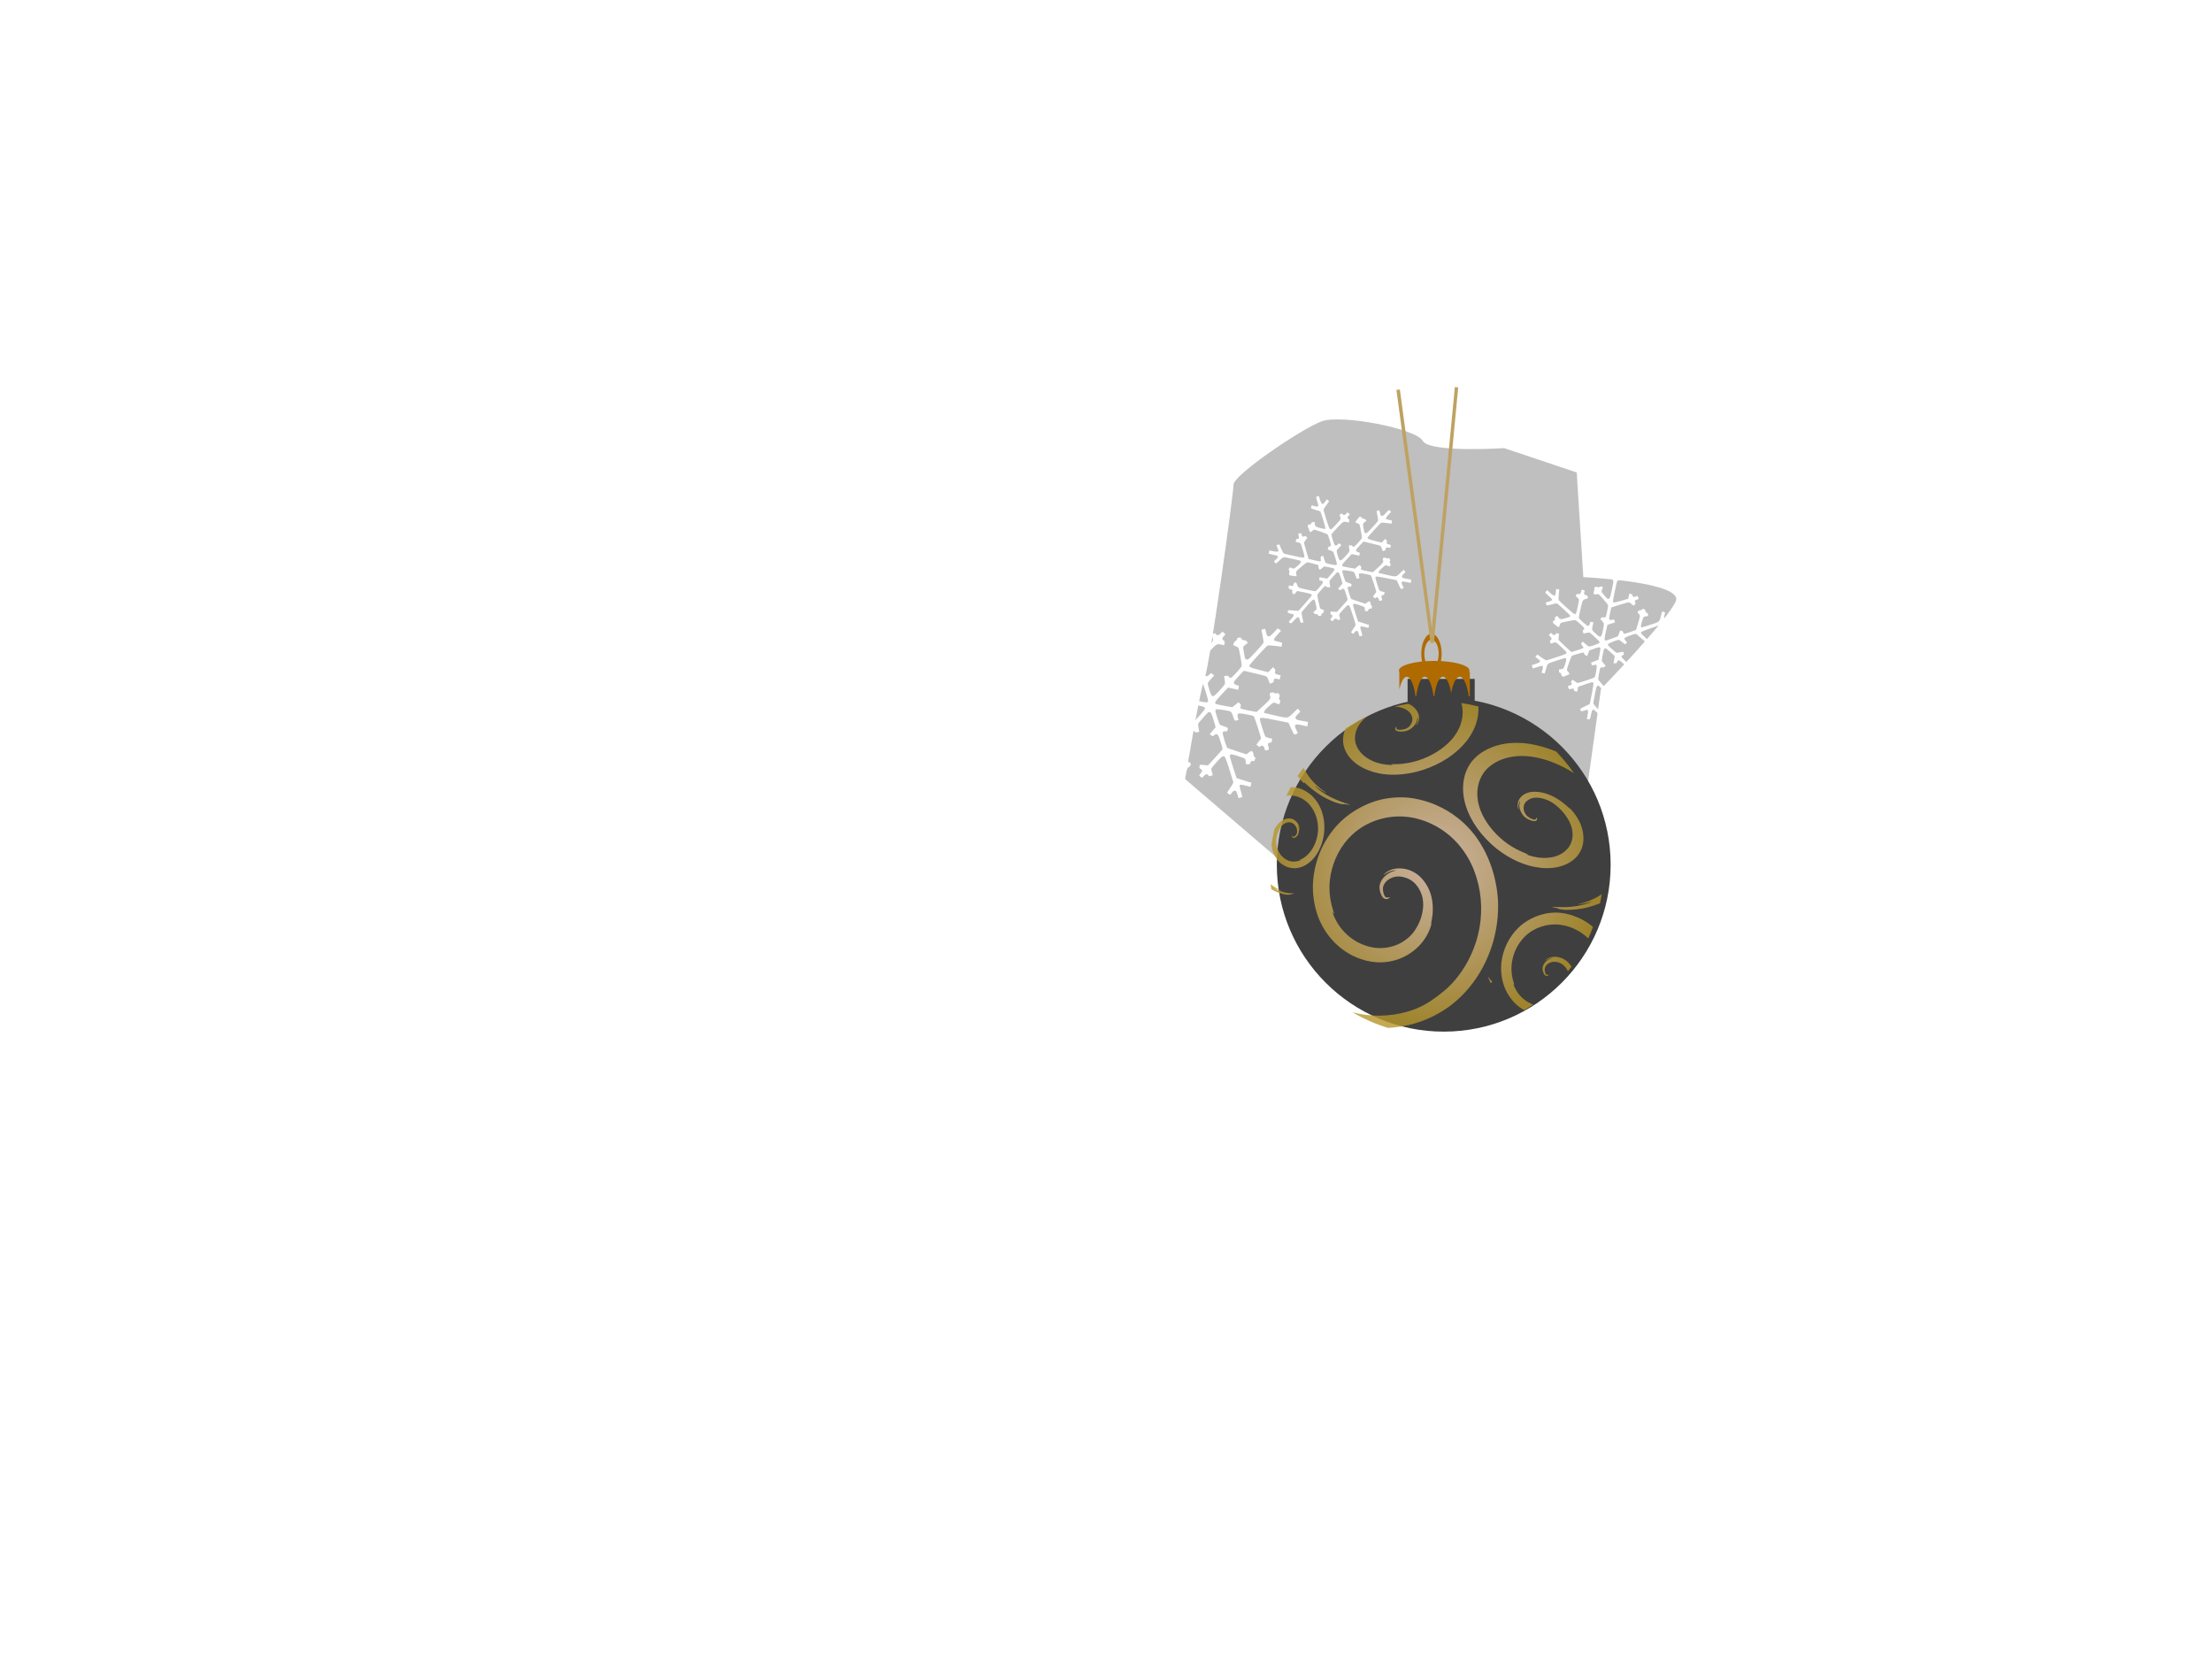 <?xml version="1.0"?><svg width="640" height="480" xmlns="http://www.w3.org/2000/svg" xmlns:xlink="http://www.w3.org/1999/xlink">
 <title>Black Decorative Ornament</title>
 <defs>
  <filter color-interpolation-filters="sRGB" id="filter4099">
   <feGaussianBlur stdDeviation="5.164" id="feGaussianBlur4101"/>
  </filter>
  <linearGradient xlink:href="#linearGradient3891" id="linearGradient4499" gradientTransform="matrix(0.645,0,0,0.645,-58.479,159.618)" x1="-0.085" y1="-0.162" x2="1.381" y2="-0.162"/>
  <linearGradient id="linearGradient3891">
   <stop id="stop3893" offset="0" stop-color="#af6b00"/>
   <stop offset="0.5" id="stop3899" stop-color="#ffffff"/>
   <stop id="stop3895" offset="1" stop-color="#af6b00"/>
  </linearGradient>
  <radialGradient xlink:href="#linearGradient3985" id="radialGradient4505" gradientUnits="userSpaceOnUse" gradientTransform="matrix(1,0,0,0.981,577.027,-245.754)" cx="-161.484" cy="505.562" fx="-161.484" fy="505.562" r="47.891"/>
  <linearGradient id="linearGradient3985">
   <stop offset="0" id="stop3987" stop-color="#eecfbb"/>
   <stop offset="1" id="stop3989" stop-color="#b69528"/>
  </linearGradient>
  <linearGradient xlink:href="#linearGradient3891" id="linearGradient4511" gradientTransform="matrix(1.139,0,0,0.667,212.18,128.113)" x1="-7.929" y1="3.495" x2="-7.177" y2="3.495"/>
 </defs>
 <g>
  <title>Layer 1</title>
  <path id="path4057" d="m382.359,259.214l-39.464,-33.797c0,0 4.456,-26.756 5.729,-29.573c1.273,-2.816 8.274,-52.808 8.274,-55.625c0,-2.816 19.732,-16.194 25.461,-18.307c5.729,-2.112 27.37,2.113 29.279,5.633c1.909,3.521 23.551,2.113 23.551,2.113l21.005,7.041l1.909,30.277c0,0 29.279,1.408 26.733,7.041c-2.546,5.633 -21.641,25.348 -21.641,25.348l-3.819,27.46l-17.822,9.153l-59.195,23.236z" filter="url(#filter4099)" fill="#bfbfbf"/>
  <path id="path4050" d="m414.17,183.363c-1.627,0 -2.945,2.586 -2.945,5.779c0,3.193 1.318,5.78 2.945,5.78c1.627,0 2.945,-2.586 2.945,-5.78c0,-3.193 -1.318,-5.779 -2.945,-5.779zm0,1.712c1.145,0 2.082,1.82 2.082,4.068c0,2.247 -0.937,4.068 -2.082,4.068c-1.145,0 -2.068,-1.82 -2.068,-4.068c0,-2.247 0.923,-4.068 2.068,-4.068z" fill="url(#linearGradient4499)"/>
  <rect y="196.422" x="407.258" height="26.388" width="19.417" id="rect4022" fill="#3f3f3f"/>
  <path id="path5733" d="m466.008,250.189c0,26.672 -21.622,48.294 -48.294,48.294c-26.672,0 -48.294,-21.622 -48.294,-48.294c0,-26.672 21.622,-48.294 48.294,-48.294c26.672,0 48.294,21.622 48.294,48.294z" fill="#3f3f3f"/>
  <path id="path5743" d="m422.808,203.406c0.936,3.228 0.13,6.873 -2.25,9.907c-0.224,0.291 -0.465,0.563 -0.719,0.843c-2.304,2.552 -5.738,4.636 -9.343,5.813c-1.888,0.616 -3.848,0.982 -5.75,1.094c-1.374,0.08 -1.965,0.017 -2.188,0.031c-0.042,0.003 -0.076,0.027 -0.093,0.031c0.032,0.017 0.099,0.042 0.187,0.063c0.176,0.04 0.37,0.102 0.219,0.125c-0.151,0.023 -0.668,0.047 -1.844,-0.094c-0.774,-0.093 -1.818,-0.27 -2.937,-0.656c-1.164,-0.393 -2.406,-1.043 -3.438,-1.907c-1.032,-0.863 -1.849,-1.959 -2.281,-3.156c-0.445,-1.234 -0.423,-2.59 -0.063,-3.812c0.36,-1.223 1.053,-2.302 1.782,-3.094c0.493,-0.548 1.009,-0.946 1.406,-1.25c-2.156,0.996 -4.217,2.147 -6.188,3.437c-0.136,0.323 -0.277,0.635 -0.375,0.969c-0.465,1.59 -0.466,3.286 0.063,4.781c0.417,1.182 1.106,2.228 1.906,3.094c0.8,0.867 1.715,1.532 2.531,2.031c1.048,0.641 1.926,1.009 2.657,1.282c1.144,0.419 1.904,0.635 3,0.843c0.547,0.105 1.205,0.208 2.031,0.282c0.826,0.073 1.831,0.118 3.156,0.062c2.192,-0.092 4.777,-0.504 7.375,-1.344c2.575,-0.831 5.125,-2.039 7.313,-3.5c2.187,-1.46 3.999,-3.146 5.312,-4.812c0.245,-0.315 0.476,-0.629 0.688,-0.938c0.805,-1.173 1.388,-2.275 1.812,-3.343c0.424,-1.069 0.689,-2.104 0.844,-3.125c0.133,-0.879 0.182,-1.764 0.125,-2.657c-1.614,-0.414 -3.263,-0.753 -4.938,-1l0,0zm-15.406,0.219c-1.316,0.229 -2.629,0.48 -3.906,0.813c1.021,0.032 2.168,0.271 3.093,0.75c0.576,0.287 1.064,0.677 1.407,1.125c0.342,0.448 0.541,0.938 0.625,1.406c0.097,0.579 -0.072,1.136 -0.25,1.531c-0.246,0.544 -0.648,1.016 -1.156,1.344c-0.278,0.208 -0.651,0.323 -1.032,0.406c-0.38,0.084 -0.787,0.143 -1.125,0.156c-0.164,-0.003 -0.308,-0.017 -0.437,-0.031c-0.181,-0.019 -0.321,-0.063 -0.406,-0.125c-0.224,-0.089 -0.21,-0.315 -0.219,-0.468c-0.009,-0.154 -0.004,-0.27 -0.063,-0.282c-0.018,-0.004 -0.108,0.103 -0.187,0.282c-0.08,0.178 -0.162,0.458 0.062,0.718c0.207,0.222 0.625,0.369 1.094,0.407c0.837,0.081 1.96,-0.03 2.875,-0.532c0.971,-0.547 1.608,-1.312 1.938,-1.968c0.329,-0.657 0.352,-1.2 0.374,-1.438c0.026,-0.267 0.09,-0.178 0.126,0.094c0.035,0.271 0.005,0.726 -0.126,1.156c-0.131,0.43 -0.353,0.839 -0.437,1c0.064,-0.063 0.216,-0.186 0.375,-0.437c0.28,-0.441 0.656,-1.254 0.531,-2.219c-0.07,-0.586 -0.299,-1.209 -0.719,-1.813c-0.419,-0.604 -1.027,-1.186 -1.843,-1.625c-0.186,-0.097 -0.395,-0.166 -0.594,-0.25zm30.844,11.313c-1.086,0.02 -1.947,0.107 -2.688,0.218c-0.988,0.149 -1.742,0.337 -2.5,0.563c-0.757,0.226 -1.512,0.502 -2.375,0.906c-0.862,0.405 -1.854,0.919 -2.968,1.813c-0.428,0.342 -0.808,0.7 -1.157,1.062c-0.827,0.86 -1.434,1.755 -1.906,2.688c-0.472,0.933 -0.812,1.896 -1.031,2.906c-0.219,1.01 -0.329,2.069 -0.313,3.219c0.017,1.149 0.165,2.398 0.5,3.781c0.088,0.363 0.196,0.743 0.313,1.125c0.634,2.024 1.724,4.232 3.25,6.375c1.525,2.143 3.482,4.213 5.594,5.906c2.13,1.709 4.39,3.009 6.406,3.875c1.218,0.524 2.201,0.837 3,1.063c0.798,0.225 1.419,0.34 1.968,0.437c1.099,0.195 1.876,0.298 3.094,0.313c0.78,0.005 1.731,-0.024 2.938,-0.25c0.94,-0.177 2.038,-0.506 3.094,-1.032c1.055,-0.525 2.064,-1.262 2.874,-2.218c1.027,-1.21 1.651,-2.787 1.782,-4.438c0.13,-1.651 -0.226,-3.357 -0.813,-4.812c-0.39,-0.947 -0.876,-1.762 -1.312,-2.406c-0.702,-1.036 -1.177,-1.546 -1.438,-1.813c-0.261,-0.267 -0.313,-0.31 -0.343,-0.313c-0.031,-0.002 -0.039,0.034 -0.219,-0.124c-0.18,-0.159 -0.52,-0.498 -1.313,-1.157c-0.339,-0.281 -0.775,-0.614 -1.281,-0.969c-1.001,-0.702 -2.334,-1.469 -3.813,-1.968c-1.478,-0.499 -3.091,-0.732 -4.5,-0.563c-0.918,0.12 -1.705,0.429 -2.312,0.844c-0.607,0.415 -1.038,0.946 -1.312,1.469c-0.461,0.857 -0.386,1.739 -0.282,2.25c0.062,0.303 0.151,0.485 0.188,0.562c0.036,0.077 0.042,0.059 0.031,-0.031c-0.022,-0.18 -0.093,-0.645 -0.063,-1.094c0.031,-0.448 0.152,-0.884 0.282,-1.125c0.13,-0.241 0.227,-0.29 0.156,-0.031c-0.063,0.23 -0.231,0.738 -0.156,1.469c0.075,0.731 0.412,1.675 1.125,2.531c0.676,0.794 1.688,1.279 2.5,1.5c0.451,0.132 0.884,0.165 1.156,0.031c0.302,-0.164 0.323,-0.461 0.312,-0.656c-0.01,-0.195 -0.044,-0.309 -0.062,-0.312c-0.059,-0.01 -0.093,0.078 -0.156,0.218c-0.063,0.141 -0.166,0.372 -0.407,0.375c-0.102,0.027 -0.23,0.015 -0.406,-0.031c-0.125,-0.033 -0.282,-0.101 -0.437,-0.156c-0.311,-0.133 -0.643,-0.287 -0.969,-0.5c-0.326,-0.214 -0.628,-0.488 -0.813,-0.781c-0.358,-0.488 -0.589,-1.061 -0.625,-1.657c-0.026,-0.432 0.016,-1.024 0.313,-1.531c0.245,-0.408 0.614,-0.765 1.094,-1.062c0.479,-0.297 1.078,-0.53 1.718,-0.594c1.088,-0.124 2.288,0.135 3.282,0.5c0.658,0.242 1.221,0.515 1.718,0.812c0.498,0.298 0.935,0.633 1.344,0.969c0.527,0.432 1.035,0.893 1.563,1.469c0.527,0.575 1.078,1.253 1.625,2.125c0.271,0.432 0.618,1.039 0.906,1.781c0.399,1 0.692,2.261 0.594,3.531c-0.099,1.271 -0.583,2.536 -1.438,3.532c-0.829,0.965 -1.978,1.715 -3.25,2.156c-1.271,0.44 -2.648,0.578 -3.875,0.531c-1.184,-0.037 -2.244,-0.249 -3,-0.437c-1.149,-0.287 -1.617,-0.488 -1.75,-0.563c-0.016,-0.009 0.007,-0.025 0,-0.031c0.056,0.002 0.161,-0.012 0.25,0c0.179,0.024 0.329,0.061 0.125,-0.031c-0.203,-0.093 -0.776,-0.28 -2.031,-0.844c-1.738,-0.781 -3.455,-1.815 -5,-3.063c-2.952,-2.382 -5.41,-5.546 -6.656,-8.75c-0.137,-0.352 -0.238,-0.679 -0.344,-1.031c-1.28,-4.114 -0.458,-8.282 2.187,-11c0.296,-0.303 0.6,-0.573 0.938,-0.844c2.686,-2.151 6.543,-3.165 10.656,-2.843c1.478,0.107 3.019,0.401 4.531,0.812c3.144,0.855 6.248,2.319 9.063,4.125c-1.551,-2.237 -3.26,-4.341 -5.156,-6.281c-1.611,-0.66 -3.233,-1.203 -4.75,-1.594c-1.744,-0.448 -3.345,-0.72 -4.75,-0.844c-0.466,-0.038 -0.933,-0.05 -1.344,-0.062c-0.416,-0.012 -0.794,-0.007 -1.156,0l0,0zm-61.094,7.187c-0.583,0.773 -1.182,1.567 -1.719,2.375c0.271,0.379 0.551,0.745 0.844,1.094c0.453,0.538 0.735,0.801 0.875,0.906c0.14,0.105 0.156,0.058 0.156,0c0,-0.057 -0.041,-0.119 0.031,-0.093c0.073,0.025 0.255,0.157 0.625,0.5c0.371,0.342 0.964,0.867 1.719,1.468c0.755,0.602 1.664,1.268 2.625,1.844c0.962,0.577 1.971,1.068 2.813,1.438c0.842,0.369 1.513,0.603 1.812,0.687c1.197,0.338 1.884,0.419 1.969,0.313c0.042,-0.054 1.197,0.198 1.562,0.218c0.183,0.01 0.153,-0.04 -0.281,-0.187c-0.434,-0.148 -1.28,-0.387 -2.687,-0.938c-1.6,-0.626 -2.813,-1.253 -3.75,-1.812c-0.937,-0.559 -1.606,-1.059 -2.094,-1.438c-0.976,-0.758 -1.27,-1.087 -1.219,-1.093c0.052,-0.006 0.464,0.301 1.031,0.687c0.568,0.386 1.31,0.856 1.969,1.219c0.443,0.244 0.449,0.186 0.156,-0.031c-0.292,-0.218 -0.887,-0.604 -1.531,-1.125c-0.643,-0.522 -1.349,-1.159 -1.969,-1.813c-0.619,-0.654 -1.135,-1.322 -1.5,-1.844c-0.373,-0.534 -0.932,-1.366 -1.437,-2.375l0,0zm-3.656,5.594c-0.462,0.828 -0.9,1.674 -1.313,2.531c0.324,-0.052 0.644,-0.089 0.969,-0.093c1.924,-0.042 3.86,0.757 5.375,2.281c0.191,0.191 0.389,0.413 0.562,0.625c1.558,1.894 2.41,4.632 2.25,7.281c-0.012,0.227 -0.035,0.462 -0.062,0.688c-0.243,2.052 -1.073,4.025 -2.219,5.468c-0.599,0.756 -1.288,1.372 -2.031,1.813c-0.536,0.318 -0.788,0.385 -0.875,0.437c-0.087,0.053 -0.02,0.072 0.063,0.063c0.041,-0.004 0.097,-0.027 0.124,-0.031c0.004,0.003 0.014,0.02 0,0.031c-0.055,0.044 -0.265,0.172 -0.781,0.312c-0.339,0.093 -0.815,0.181 -1.375,0.157c-0.579,-0.02 -1.252,-0.159 -1.906,-0.5c-0.654,-0.342 -1.281,-0.864 -1.781,-1.532c-0.516,-0.689 -0.908,-1.567 -1.094,-2.406c-0.186,-0.838 -0.175,-1.641 -0.094,-2.281c0.056,-0.476 0.168,-0.852 0.25,-1.125c0.165,-0.55 0.343,-0.988 0.532,-1.344c0.188,-0.356 0.39,-0.644 0.593,-0.906c0.158,-0.204 0.327,-0.388 0.532,-0.563c0.204,-0.175 0.431,-0.337 0.718,-0.468c0.434,-0.199 1,-0.314 1.532,-0.188c0.312,0.069 0.614,0.223 0.875,0.438c0.26,0.214 0.463,0.472 0.625,0.75c0.197,0.344 0.277,0.748 0.312,1.031c0.048,0.39 0.024,0.757 -0.094,1.062c-0.056,0.185 -0.18,0.342 -0.312,0.469c-0.132,0.127 -0.273,0.207 -0.406,0.281c-0.068,0.03 -0.132,0.078 -0.188,0.094c-0.079,0.023 -0.167,0.022 -0.219,0c-0.115,-0.012 -0.173,-0.155 -0.218,-0.25c-0.046,-0.095 -0.067,-0.16 -0.094,-0.156c-0.008,0.001 -0.016,0.06 0,0.187c0.016,0.128 0.057,0.318 0.219,0.438c0.144,0.099 0.361,0.13 0.562,0.062c0.363,-0.112 0.796,-0.412 1.031,-0.906c0.246,-0.533 0.295,-1.148 0.25,-1.625c-0.044,-0.477 -0.194,-0.815 -0.25,-0.969c-0.062,-0.173 0.005,-0.132 0.094,0.031c0.088,0.164 0.187,0.486 0.25,0.782c0.064,0.295 0.084,0.57 0.094,0.687c0.005,0.059 0.022,0.081 0.031,0.031c0.009,-0.049 0.004,-0.178 0,-0.375c-0.006,-0.331 -0.062,-0.917 -0.375,-1.5c-0.188,-0.354 -0.447,-0.702 -0.781,-1c-0.335,-0.297 -0.737,-0.539 -1.188,-0.656c-0.689,-0.169 -1.444,-0.079 -2.094,0.188c-0.649,0.266 -1.193,0.704 -1.593,1.125c-0.203,0.212 -0.37,0.422 -0.5,0.593c-0.306,0.401 -0.432,0.622 -0.5,0.719c-0.069,0.097 -0.08,0.062 -0.094,0.063c-0.011,0 -0.039,0.063 -0.094,0.156c-0.013,0.022 -0.013,-0.001 -0.031,0.031c-0.366,1.505 -0.654,3.038 -0.875,4.594c0.03,0.393 0.068,0.789 0.156,1.187c0.243,1.09 0.723,2.164 1.344,3c0.491,0.662 1.033,1.174 1.594,1.563c0.56,0.388 1.126,0.658 1.594,0.812c0.599,0.199 1.066,0.253 1.437,0.282c0.579,0.04 0.936,0.02 1.438,-0.063c0.251,-0.041 0.55,-0.104 0.906,-0.219c0.356,-0.115 0.758,-0.269 1.281,-0.562c0.866,-0.486 1.829,-1.247 2.656,-2.281c0.821,-1.026 1.508,-2.312 2,-3.657c0.493,-1.344 0.763,-2.759 0.844,-4.062c0.014,-0.246 0.029,-0.484 0.031,-0.719c0.008,-0.894 -0.038,-1.683 -0.156,-2.437c-0.118,-0.755 -0.285,-1.485 -0.5,-2.157c-0.215,-0.672 -0.486,-1.305 -0.812,-1.937c-0.327,-0.632 -0.731,-1.245 -1.219,-1.844c-0.206,-0.252 -0.415,-0.507 -0.656,-0.75c-0.629,-0.633 -1.17,-1.011 -1.625,-1.312c-0.455,-0.302 -0.834,-0.508 -1.219,-0.688c-0.386,-0.18 -0.763,-0.33 -1.25,-0.469c-0.487,-0.138 -1.088,-0.275 -1.875,-0.312c-0.117,-0.005 -0.248,-0.001 -0.375,0l0,0zm31.812,2.969c-0.87,-0.004 -1.712,0.041 -2.531,0.125c-1.637,0.167 -3.209,0.474 -4.719,0.937c-1.51,0.463 -2.957,1.092 -4.437,1.875c-1.48,0.783 -2.972,1.723 -4.469,2.969c-0.393,0.327 -0.797,0.695 -1.187,1.062c-2.062,1.963 -3.962,4.505 -5.376,7.407c-1.413,2.901 -2.322,6.146 -2.624,9.312c-0.305,3.195 0.062,6.259 0.75,8.781c0.415,1.525 0.855,2.674 1.281,3.594c0.425,0.921 0.82,1.593 1.187,2.188c0.736,1.189 1.361,2.033 2.438,3.218c0.695,0.756 1.588,1.644 2.968,2.657c1.076,0.789 2.461,1.613 4.094,2.281c1.633,0.668 3.496,1.169 5.469,1.312c2.496,0.183 5.111,-0.273 7.375,-1.25c2.264,-0.976 4.167,-2.462 5.531,-4c0.88,-1.008 1.524,-2.023 1.969,-2.874c0.715,-1.369 0.918,-2.164 1.031,-2.594c0.113,-0.431 0.087,-0.5 0.063,-0.532c-0.025,-0.031 -0.045,-0.032 0,-0.312c0.044,-0.28 0.2,-0.858 0.344,-2.062c0.061,-0.516 0.087,-1.119 0.093,-1.844c0.014,-1.435 -0.193,-3.241 -0.875,-5c-0.681,-1.759 -1.826,-3.474 -3.312,-4.719c-0.983,-0.806 -2.102,-1.349 -3.188,-1.656c-1.086,-0.308 -2.136,-0.366 -3.062,-0.281c-1.529,0.128 -2.618,0.776 -3.188,1.218c-0.339,0.263 -0.526,0.476 -0.594,0.563c-0.067,0.086 -0.013,0.07 0.094,0c0.215,-0.141 0.734,-0.511 1.344,-0.781c0.61,-0.271 1.288,-0.434 1.719,-0.469c0.43,-0.035 0.587,-0.011 0.187,0.093c-0.356,0.093 -1.148,0.284 -2.031,0.844c-0.883,0.56 -1.84,1.522 -2.313,2.781c-0.424,1.183 -0.13,2.476 0.313,3.407c0.235,0.523 0.582,0.952 1,1.125c0.485,0.182 0.912,0.015 1.156,-0.125c0.244,-0.141 0.325,-0.262 0.313,-0.282c-0.04,-0.063 -0.167,-0.032 -0.407,0c-0.239,0.033 -0.622,0.105 -0.843,-0.125c-0.128,-0.08 -0.215,-0.237 -0.313,-0.437c-0.07,-0.143 -0.151,-0.314 -0.219,-0.5c-0.106,-0.389 -0.203,-0.825 -0.218,-1.281c-0.016,-0.457 0.066,-0.939 0.281,-1.313c0.311,-0.671 0.851,-1.255 1.594,-1.687c0.539,-0.314 1.324,-0.668 2.25,-0.719c0.75,-0.036 1.588,0.08 2.406,0.344c0.817,0.264 1.622,0.675 2.281,1.25c1.14,0.966 1.924,2.298 2.344,3.5c0.278,0.796 0.408,1.54 0.469,2.218c0.06,0.679 0.037,1.319 -0.032,1.938c-0.088,0.796 -0.226,1.576 -0.5,2.469c-0.273,0.893 -0.67,1.891 -1.312,3c-0.318,0.55 -0.793,1.321 -1.5,2.093c-0.941,1.053 -2.322,2.122 -4.063,2.875c-1.74,0.754 -3.842,1.16 -5.906,1c-2.001,-0.155 -4.002,-0.786 -5.719,-1.718c-1.716,-0.933 -3.144,-2.16 -4.187,-3.375c-1.017,-1.167 -1.69,-2.302 -2.125,-3.157c-0.661,-1.299 -0.791,-1.915 -0.813,-2.093c-0.021,-0.179 0.09,0.061 0.219,0.25c0.129,0.188 0.251,0.352 0.188,0.093c-0.063,-0.258 -0.354,-0.944 -0.75,-2.531c-0.549,-2.197 -0.732,-4.552 -0.5,-6.875c0.442,-4.437 2.33,-8.91 5.375,-12.25c0.335,-0.367 0.7,-0.725 1.062,-1.062c4.198,-3.981 10.305,-5.925 16.219,-5.188c0.66,0.082 1.313,0.199 1.969,0.344c5.214,1.155 9.998,4.224 13.281,8.406c1.19,1.497 2.205,3.111 3.031,4.844c2.423,5.082 3.276,10.907 2.688,16.281c-0.173,1.577 -0.452,3.123 -0.844,4.625c-1.613,6.177 -4.937,11.54 -9.031,15.25c-0.313,0.286 -0.648,0.545 -0.969,0.813c-1.13,0.942 -1.921,1.513 -2.531,1.937c-0.611,0.425 -1.017,0.712 -1.407,0.969c-0.389,0.257 -0.759,0.473 -1.312,0.781c-0.553,0.309 -1.313,0.72 -2.469,1.188c-1.567,0.634 -3.95,1.366 -6.625,1.75c-2.675,0.383 -5.603,0.388 -8.094,0.062c-1.486,-0.194 -2.716,-0.477 -3.781,-0.75c3.223,1.892 6.668,3.422 10.313,4.531c0.539,-0.025 1.075,-0.071 1.625,-0.125c2.741,-0.265 5.618,-0.884 8.468,-1.968c2.851,-1.085 5.7,-2.612 8.375,-4.688c0.38,-0.295 0.753,-0.621 1.125,-0.937c4.864,-4.169 8.836,-10.208 10.844,-17.375c0.415,-1.481 0.829,-3.322 1.094,-5.407c0.259,-2.036 0.388,-4.284 0.25,-6.625c-0.138,-2.34 -0.545,-4.745 -1.156,-7.062c-0.612,-2.317 -1.452,-4.55 -2.438,-6.531c-0.985,-1.982 -2.084,-3.719 -3.187,-5.157c-0.369,-0.474 -0.74,-0.908 -1.094,-1.312c-1.434,-1.637 -2.668,-2.709 -3.75,-3.563c-1.082,-0.853 -2.024,-1.482 -3,-2.062c-0.976,-0.58 -2.011,-1.126 -3.313,-1.688c-1.302,-0.561 -2.866,-1.146 -5.031,-1.625c-0.829,-0.183 -1.653,-0.343 -2.437,-0.437c-0.932,-0.112 -1.818,-0.153 -2.688,-0.156l0,0zm-37.656,25.187c0.045,0.464 0.099,0.916 0.156,1.375c0.244,0.147 0.572,0.353 1,0.563c0.47,0.23 1.047,0.45 1.594,0.625c0.547,0.175 1.089,0.307 1.531,0.375c0.443,0.068 0.762,0.068 0.906,0.062c0.579,-0.021 0.901,-0.104 0.907,-0.187c0.003,-0.042 0.533,-0.098 0.687,-0.156c0.077,-0.03 0.06,-0.055 -0.156,-0.063c-0.216,-0.008 -0.654,0.009 -1.375,-0.063c-0.82,-0.081 -1.467,-0.268 -2,-0.437c-0.533,-0.169 -0.949,-0.326 -1.25,-0.469c-0.602,-0.286 -0.801,-0.455 -0.781,-0.468c0.019,-0.014 0.258,0.118 0.594,0.25c0.335,0.131 0.758,0.275 1.124,0.374c0.247,0.067 0.241,0.049 0.063,-0.031c-0.178,-0.08 -0.503,-0.235 -0.906,-0.437c-0.403,-0.203 -0.883,-0.46 -1.313,-0.75c-0.279,-0.189 -0.547,-0.372 -0.781,-0.563l0,0zm95.781,2.844c-0.053,0.037 -0.138,0.092 -0.187,0.125c-0.527,0.358 -1.251,0.796 -2.063,1.188c-0.811,0.391 -1.713,0.741 -2.5,1c-0.787,0.258 -1.462,0.431 -1.812,0.531c-0.351,0.1 -0.345,0.133 0.156,0.062c0.746,-0.105 1.582,-0.278 2.25,-0.437c0.668,-0.159 1.173,-0.305 1.219,-0.282c0.046,0.024 -0.35,0.232 -1.531,0.594c-0.591,0.181 -1.395,0.405 -2.469,0.594c-1.075,0.189 -2.407,0.359 -4.125,0.375c-1.511,0.015 -2.417,-0.077 -2.875,-0.094c-0.229,-0.008 -0.365,0.02 -0.407,0.031c0.015,0.011 0.051,0.049 0.094,0.063c0.349,0.111 1.479,0.279 1.5,0.344c0.042,0.129 0.73,0.296 1.969,0.406c0.31,0.028 1.051,0.046 1.969,0c0.918,-0.046 2.021,-0.147 3.125,-0.344c1.103,-0.197 2.205,-0.487 3.125,-0.781c0.886,-0.283 1.592,-0.561 2.062,-0.75c0.184,-0.86 0.363,-1.748 0.5,-2.625l0,0zm-13.312,5.313c-0.541,-0.003 -1.054,0.041 -1.563,0.093c-1.017,0.104 -1.968,0.306 -2.906,0.594c-0.938,0.287 -1.862,0.67 -2.781,1.156c-0.92,0.487 -1.851,1.07 -2.782,1.844c-0.244,0.203 -0.475,0.428 -0.718,0.656c-1.281,1.22 -2.466,2.791 -3.344,4.594c-0.878,1.803 -1.468,3.814 -1.656,5.781c-0.19,1.985 0.041,3.902 0.468,5.469c0.259,0.947 0.549,1.647 0.813,2.219c0.264,0.572 0.522,1.005 0.75,1.375c0.457,0.739 0.831,1.263 1.5,2c0.432,0.469 0.986,1.026 1.844,1.656c0.379,0.278 0.82,0.545 1.312,0.812c0.855,-0.528 1.713,-1.077 2.531,-1.656c-0.441,-0.158 -0.881,-0.345 -1.281,-0.562c-1.067,-0.58 -1.945,-1.339 -2.593,-2.094c-0.633,-0.725 -1.043,-1.437 -1.313,-1.969c-0.411,-0.807 -0.518,-1.17 -0.531,-1.281c-0.014,-0.111 0.076,0.008 0.156,0.125c0.08,0.117 0.164,0.223 0.125,0.062c-0.039,-0.16 -0.223,-0.576 -0.469,-1.562c-0.341,-1.366 -0.456,-2.838 -0.312,-4.281c0.274,-2.757 1.452,-5.518 3.344,-7.594c0.208,-0.228 0.399,-0.446 0.624,-0.656c2.609,-2.474 6.42,-3.709 10.094,-3.25c0.411,0.051 0.811,0.128 1.219,0.218c2.575,0.571 4.973,1.898 6.875,3.719c0.496,-1.069 0.956,-2.171 1.375,-3.281c-0.179,-0.153 -0.363,-0.336 -0.531,-0.469c-0.673,-0.53 -1.269,-0.921 -1.875,-1.281c-0.606,-0.36 -1.223,-0.682 -2.031,-1.031c-0.809,-0.349 -1.812,-0.734 -3.157,-1.032c-0.515,-0.114 -1.012,-0.191 -1.5,-0.25c-0.579,-0.069 -1.147,-0.122 -1.687,-0.125l0,0.001zm-0.719,12.812c-0.95,0.08 -1.646,0.475 -2,0.75c-0.201,0.156 -0.267,0.287 -0.313,0.344c0.134,-0.088 0.465,-0.301 0.844,-0.469c0.38,-0.168 0.795,-0.291 1.063,-0.312c0.267,-0.022 0.373,-0.002 0.125,0.062c-0.221,0.058 -0.733,0.183 -1.282,0.531c-0.548,0.348 -1.112,0.937 -1.406,1.719c-0.263,0.735 -0.087,1.547 0.188,2.125c0.146,0.325 0.365,0.611 0.625,0.719c0.301,0.113 0.567,-0.006 0.719,-0.094c0.151,-0.087 0.195,-0.144 0.187,-0.156c-0.025,-0.04 -0.101,-0.052 -0.25,-0.031c-0.149,0.02 -0.394,0.08 -0.531,-0.063c-0.079,-0.05 -0.127,-0.157 -0.188,-0.281c-0.043,-0.089 -0.083,-0.197 -0.125,-0.313c-0.066,-0.241 -0.115,-0.497 -0.125,-0.781c-0.01,-0.284 0.023,-0.58 0.156,-0.812c0.194,-0.417 0.508,-0.794 0.969,-1.063c0.335,-0.195 0.831,-0.405 1.407,-0.437c0.466,-0.023 0.992,0.023 1.5,0.187c0.507,0.164 0.996,0.455 1.406,0.813c0.579,0.491 0.997,1.127 1.281,1.75c0.35,-0.444 0.697,-0.888 1.031,-1.344c-0.384,-0.604 -0.856,-1.164 -1.406,-1.625c-0.611,-0.501 -1.294,-0.84 -1.969,-1.031c-0.675,-0.192 -1.33,-0.24 -1.906,-0.188l0,0zm-18.937,5.812c0,0.014 -0.014,0.031 0,0.063c0.105,0.255 0.603,0.992 0.562,1.031c-0.048,0.047 0.056,0.273 0.25,0.594c0.181,-0.058 0.351,-0.127 0.531,-0.188c-0.536,-0.594 -0.903,-1.06 -1.093,-1.281c-0.114,-0.132 -0.215,-0.194 -0.25,-0.219z" fill="url(#radialGradient4505)" opacity="0.8"/>
  <path id="path4026" d="m414.965,191.219c-5.637,0 -10.219,1.253 -10.219,2.812c0,0.14 0.054,0.272 0.125,0.406l0,5.031c0.515,-2.219 1.289,-3.656 2.156,-3.656c1.106,0 2.068,2.309 2.531,5.656l0.188,0c0.46,-3.346 1.394,-5.656 2.5,-5.656c1.106,0 2.068,2.31 2.531,5.656l0.188,0c0.464,-3.347 1.425,-5.656 2.531,-5.656c0.996,0 1.872,1.872 2.375,4.688c0.525,-2.815 1.429,-4.688 2.469,-4.688c1.155,0 2.144,2.315 2.625,5.656l0.312,0l0,-7.031l-0.219,0c0.071,-0.134 0.125,-0.266 0.125,-0.406c0,-1.56 -4.582,-2.812 -10.219,-2.812z" fill="url(#linearGradient4511)"/>
  <path id="path4431" d="m332.88,224.769c1.496,-1.717 1.866,-1.732 2.29,-0.094c0.138,0.534 0.274,0.976 0.301,0.982c0.109,0.023 1.06,-0.115 1.069,-0.155c0.005,-0.024 -0.171,-0.828 -0.391,-1.788c-0.22,-0.959 -0.363,-1.893 -0.318,-2.075c0.045,-0.182 1.03,-1.388 2.189,-2.68c1.854,-2.067 2.156,-2.344 2.524,-2.308c0.391,0.039 0.441,0.14 0.762,1.569c0.493,2.189 0.501,2.107 -0.271,2.762l-0.671,0.571l0.33,0.4c0.182,0.22 0.427,0.384 0.544,0.363c0.118,-0.02 0.316,-0.055 0.44,-0.076c0.125,-0.022 0.349,0.158 0.498,0.4c0.255,0.414 0.303,0.434 0.809,0.339c0.423,-0.08 0.532,-0.169 0.509,-0.414c-0.02,-0.216 0.113,-0.396 0.43,-0.583c0.298,-0.176 0.493,-0.429 0.557,-0.722c0.105,-0.485 -0.066,-0.676 -0.74,-0.823c-0.223,-0.048 -0.504,-0.199 -0.624,-0.334c-0.274,-0.308 -1.233,-4.83 -1.128,-5.313c0.043,-0.196 0.701,-1.057 1.463,-1.914c1.258,-1.415 1.424,-1.549 1.805,-1.466c0.231,0.05 0.436,0.192 0.455,0.316c0.029,0.19 0.129,0.209 0.655,0.125l0.621,-0.101l-0.211,-1.109c-0.126,-0.661 -0.147,-1.21 -0.053,-1.358c0.198,-0.311 2.532,-2.938 2.795,-3.146c0.107,-0.084 0.351,-0.118 0.543,-0.076c0.283,0.061 0.446,0.371 0.859,1.629c0.281,0.854 0.573,1.823 0.65,2.151l0.139,0.598l-0.852,0.975l-0.852,0.975l0.446,0.345c0.442,0.343 0.45,0.343 0.871,-0.026c0.317,-0.279 0.522,-0.34 0.807,-0.241c0.321,0.11 0.484,0.45 1.01,2.115c0.345,1.092 0.61,2.062 0.589,2.156c-0.02,0.094 -0.982,1.194 -2.135,2.444l-2.096,2.274l-1.178,-0.121c-1.138,-0.116 -1.181,-0.107 -1.261,0.272c-0.105,0.494 -0.011,0.746 0.333,0.893c0.526,0.226 0.529,0.667 0.006,1.245c-0.264,0.292 -0.461,0.551 -0.438,0.577c0.271,0.31 0.688,0.708 0.758,0.724c0.049,0.01 0.294,-0.213 0.546,-0.497c0.535,-0.602 1.015,-0.705 1.317,-0.282c0.267,0.373 0.389,0.393 0.906,0.149l0.42,-0.199l-0.25,-0.763c-0.137,-0.42 -0.22,-0.897 -0.185,-1.06c0.063,-0.29 2.492,-3.03 3.066,-3.459c0.166,-0.124 0.44,-0.165 0.639,-0.095c0.287,0.101 0.55,0.75 1.489,3.677c0.628,1.955 1.159,3.674 1.182,3.818c0.022,0.147 -0.362,0.838 -0.866,1.56c-0.498,0.712 -0.917,1.346 -0.93,1.407c-0.019,0.089 0.693,0.609 0.896,0.653c0.03,0.006 0.22,-0.235 0.424,-0.536c0.398,-0.588 0.841,-0.804 1.185,-0.579c0.117,0.077 0.342,0.575 0.5,1.106l0.287,0.967l0.546,-0.129c0.3,-0.07 0.556,-0.171 0.567,-0.223c0.011,-0.053 -0.191,-0.793 -0.45,-1.646c-0.616,-2.031 -0.561,-2.096 1.376,-1.619l1.423,0.35l0.128,-0.585l0.127,-0.586l-0.913,-0.283c-0.502,-0.156 -1.464,-0.459 -2.137,-0.673l-1.224,-0.389l-1.011,-3.105c-0.556,-1.708 -0.991,-3.215 -0.965,-3.349c0.104,-0.555 0.472,-0.545 2.354,0.066c0.983,0.319 1.891,0.666 2.017,0.772c0.127,0.106 0.241,0.512 0.253,0.903c0.023,0.688 0.038,0.71 0.509,0.711c0.662,0.002 0.728,-0.031 0.811,-0.415c0.093,-0.428 0.417,-0.633 0.85,-0.539c0.239,0.052 0.362,-0.012 0.405,-0.211c0.034,-0.157 0.125,-0.382 0.202,-0.5c0.096,-0.146 0.028,-0.287 -0.215,-0.445c-0.234,-0.153 -0.331,-0.343 -0.283,-0.561c0.074,-0.343 -0.312,-1.134 -0.583,-1.193c-0.085,-0.019 -0.46,0.195 -0.831,0.474l-0.675,0.509l-2.61,-0.843c-1.435,-0.464 -2.711,-0.898 -2.836,-0.965c-0.353,-0.189 -1.593,-4.246 -1.401,-4.581c0.161,-0.28 0.806,-0.394 1.027,-0.181c0.067,0.065 0.221,-0.116 0.341,-0.402c0.271,-0.641 0.192,-0.727 -1.044,-1.138c-0.522,-0.174 -1.029,-0.368 -1.127,-0.432c-0.209,-0.137 -1.405,-3.83 -1.339,-4.135c0.026,-0.116 0.148,-0.263 0.273,-0.328c0.27,-0.14 3.566,0.35 4.086,0.607c0.258,0.128 0.478,0.522 0.757,1.359c0.216,0.648 0.439,1.223 0.494,1.277c0.056,0.053 0.33,0.025 0.609,-0.063l0.507,-0.161l-0.194,-0.548c-0.107,-0.304 -0.132,-0.728 -0.056,-0.951c0.126,-0.372 0.201,-0.396 0.977,-0.321c1.177,0.114 3.496,0.61 3.674,0.786c0.185,0.184 2.142,6.176 2.092,6.406c-0.021,0.093 -0.331,0.531 -0.69,0.974c-0.36,0.443 -0.636,0.828 -0.615,0.856c0.021,0.028 0.229,0.207 0.463,0.398c0.406,0.331 0.436,0.335 0.65,0.083c0.358,-0.42 0.931,-0.199 1.153,0.445c0.105,0.301 0.197,0.611 0.206,0.689c0.021,0.183 1.068,-0.098 1.111,-0.298c0.019,-0.084 -0.06,-0.449 -0.174,-0.81c-0.234,-0.739 -0.03,-1.132 0.565,-1.092c0.273,0.018 0.352,-0.079 0.458,-0.564l0.127,-0.585l-0.945,-0.205c-0.715,-0.156 -0.986,-0.281 -1.114,-0.516c-0.285,-0.521 -1.594,-4.714 -1.544,-4.945c0.12,-0.547 0.513,-0.524 4.441,0.264l3.835,0.769l0.726,1.573c0.937,2.029 0.91,1.998 1.518,1.698l0.5,-0.247l-0.449,-0.918c-0.782,-1.6 -0.5,-1.837 1.64,-1.371l1.542,0.335l0.092,-0.642l0.092,-0.643l-1.661,-0.307c-1.412,-0.26 -1.69,-0.352 -1.86,-0.616c-0.239,-0.373 -0.081,-0.695 0.702,-1.434c0.309,-0.292 0.569,-0.564 0.578,-0.605c0.009,-0.041 -0.152,-0.26 -0.358,-0.486l-0.374,-0.411l-1.342,1.31c-1.628,1.589 -1.4,1.563 -5.469,0.619l-2.906,-0.675l0.04,-0.381c0.028,-0.265 0.399,-0.706 1.22,-1.449c0.65,-0.587 1.293,-1.101 1.429,-1.143c0.222,-0.067 0.73,0.096 1.399,0.451c0.182,0.096 0.289,0.003 0.46,-0.402c0.189,-0.446 0.179,-0.577 -0.061,-0.856c-0.234,-0.273 -0.247,-0.415 -0.075,-0.822c0.183,-0.433 0.163,-0.544 -0.168,-0.921c-0.207,-0.236 -0.391,-0.361 -0.409,-0.278c-0.048,0.221 -0.797,0.207 -0.973,-0.018c-0.19,-0.243 -1.19,-0.084 -1.244,0.198c-0.021,0.107 0.023,0.383 0.095,0.613c0.256,0.812 0.048,1.123 -1.972,2.961l-1.948,1.771l-2.132,-0.401c-1.173,-0.221 -2.244,-0.488 -2.379,-0.594c-0.181,-0.142 -0.204,-0.307 -0.086,-0.62c0.128,-0.34 0.09,-0.504 -0.184,-0.806c-0.19,-0.209 -0.374,-0.386 -0.41,-0.393c-0.035,-0.008 -0.454,0.311 -0.929,0.709l-0.866,0.723l-2.286,-0.406c-1.257,-0.223 -2.37,-0.461 -2.472,-0.528c-0.492,-0.322 -0.234,-0.757 1.628,-2.748l1.871,-2.002l1.471,0.32l1.471,0.32l0.13,-0.595c0.127,-0.584 0.119,-0.598 -0.402,-0.712c-0.716,-0.155 -1.056,-0.474 -0.963,-0.903c0.043,-0.195 0.705,-1.013 1.471,-1.819l1.394,-1.465l2.948,0.686c1.621,0.376 3.142,0.76 3.379,0.853c0.337,0.131 0.513,0.388 0.807,1.173l0.376,1.005l0.549,-0.181c0.471,-0.155 0.553,-0.248 0.581,-0.659c0.04,-0.587 0.282,-0.697 1.134,-0.514l0.633,0.135l0.13,-0.596l0.129,-0.596l-0.726,-0.158c-0.822,-0.178 -1.061,-0.468 -0.858,-1.042c0.102,-0.287 0.042,-0.465 -0.257,-0.76l-0.39,-0.385l-0.682,0.727l-0.682,0.728l-2.582,-0.66c-2.704,-0.692 -3.045,-0.863 -2.81,-1.414c0.129,-0.304 4.752,-5.352 5.161,-5.636c0.138,-0.096 0.964,-0.063 2.152,0.085l1.929,0.241l0.083,-0.594l0.083,-0.593l-1.188,-0.278c-1.123,-0.262 -1.186,-0.296 -1.161,-0.634c0.017,-0.222 0.407,-0.764 1.03,-1.429l1.004,-1.071l-0.464,-0.398c-0.267,-0.229 -0.501,-0.339 -0.552,-0.261c-0.048,0.075 -0.564,0.63 -1.146,1.232c-0.938,0.972 -1.107,1.085 -1.494,1.001c-0.387,-0.084 -0.463,-0.208 -0.669,-1.082c-0.128,-0.542 -0.249,-1.012 -0.269,-1.044c-0.053,-0.086 -1.057,0.202 -1.081,0.31c-0.011,0.05 0.139,0.815 0.332,1.699c0.194,0.885 0.318,1.765 0.276,1.957c-0.041,0.192 -1.057,1.395 -2.258,2.673c-2.049,2.183 -2.209,2.318 -2.626,2.227c-0.423,-0.092 -0.46,-0.178 -0.745,-1.721c-0.165,-0.894 -0.279,-1.743 -0.254,-1.888c0.025,-0.144 0.334,-0.469 0.688,-0.723l0.642,-0.46l-0.268,-0.39c-0.209,-0.305 -0.388,-0.396 -0.82,-0.419c-0.454,-0.025 -0.581,-0.097 -0.712,-0.41c-0.145,-0.348 -0.208,-0.375 -0.737,-0.319c-0.46,0.048 -0.572,0.122 -0.549,0.363c0.018,0.202 -0.119,0.389 -0.414,0.563c-0.263,0.155 -0.508,0.464 -0.605,0.762c-0.162,0.499 -0.158,0.504 0.544,0.768c0.389,0.146 0.775,0.372 0.857,0.503c0.208,0.329 1.029,4.878 0.947,5.253c-0.064,0.296 -2.277,2.802 -2.853,3.231c-0.352,0.263 -0.671,0.202 -0.945,-0.181c-0.179,-0.249 -0.293,-0.282 -0.762,-0.22l-0.553,0.074l0.164,0.945c0.09,0.519 0.129,1.107 0.085,1.305c-0.043,0.199 -0.75,1.081 -1.572,1.962c-2.053,2.2 -2.174,2.181 -3.009,-0.48c-0.238,-0.758 -0.401,-1.521 -0.363,-1.697c0.039,-0.176 0.469,-0.739 0.956,-1.252l0.886,-0.933l-0.457,-0.391c-0.429,-0.367 -0.469,-0.377 -0.655,-0.167c-0.504,0.57 -1.044,0.857 -1.318,0.7c-0.375,-0.216 -1.579,-3.977 -1.404,-4.388c0.072,-0.168 1.102,-1.325 2.29,-2.571c2.329,-2.444 2.293,-2.422 3.645,-2.132l0.782,0.169l0.122,-0.563c0.107,-0.489 0.069,-0.598 -0.287,-0.829c-0.492,-0.319 -0.454,-0.681 0.135,-1.317l0.414,-0.447l-0.437,-0.404l-0.437,-0.405l-0.535,0.565c-0.57,0.603 -1.119,0.662 -1.384,0.15c-0.118,-0.228 -0.192,-0.243 -0.615,-0.13c-0.562,0.152 -0.622,0.311 -0.379,1.012c0.368,1.062 0.352,1.095 -1.424,2.993c-1.977,2.114 -2.036,2.161 -2.467,1.947c-0.255,-0.126 -0.593,-0.995 -1.46,-3.75c-0.62,-1.972 -1.098,-3.72 -1.062,-3.885c0.036,-0.166 0.547,-0.961 1.136,-1.768l1.071,-1.467l-0.489,-0.348l-0.49,-0.347l-0.555,0.799c-1.024,1.473 -1.437,1.331 -2.069,-0.713l-0.441,-1.424l-0.476,0.128c-0.262,0.07 -0.518,0.172 -0.569,0.226c-0.051,0.054 0.132,0.801 0.408,1.661c0.276,0.86 0.483,1.651 0.46,1.758c-0.09,0.414 -0.556,0.468 -1.585,0.183l-1.019,-0.283l-0.176,0.551c-0.212,0.664 -0.253,0.635 1.81,1.224c0.858,0.244 1.623,0.505 1.699,0.579c0.292,0.282 2.11,6.281 1.996,6.587c-0.111,0.3 -0.176,0.297 -1.723,-0.076c-1.961,-0.473 -2.27,-0.687 -2.366,-1.646c-0.039,-0.395 -0.079,-0.735 -0.089,-0.756c-0.01,-0.02 -0.278,-0.015 -0.596,0.011c-0.485,0.041 -0.603,0.123 -0.725,0.5c-0.126,0.39 -0.212,0.444 -0.631,0.395c-0.44,-0.052 -0.501,-0.006 -0.651,0.482c-0.128,0.419 -0.106,0.588 0.099,0.757c0.145,0.12 0.259,0.402 0.253,0.628c-0.006,0.226 0.139,0.59 0.322,0.81l0.332,0.399l0.602,-0.486c0.331,-0.268 0.698,-0.502 0.815,-0.52c0.301,-0.046 5.057,1.63 5.226,1.841c0.076,0.096 0.418,1.044 0.76,2.108c0.661,2.059 0.66,2.55 -0.002,2.559c-0.328,0.004 -0.42,0.103 -0.569,0.607l-0.178,0.601l1.017,0.331c0.666,0.217 1.071,0.431 1.174,0.623c0.283,0.527 1.472,4.508 1.419,4.752c-0.028,0.13 -0.196,0.279 -0.373,0.329c-0.343,0.097 -3.328,-0.503 -3.857,-0.776c-0.209,-0.108 -0.439,-0.587 -0.687,-1.434c-0.206,-0.699 -0.387,-1.299 -0.403,-1.332c-0.016,-0.033 -0.265,0.017 -0.553,0.113c-0.54,0.178 -0.556,0.224 -0.398,1.154c0.17,0.999 0.045,1.02 -2.479,0.423l-2.265,-0.535l-0.916,-3.085c-0.504,-1.696 -0.903,-3.171 -0.886,-3.277c0.017,-0.106 0.318,-0.548 0.669,-0.981c0.352,-0.433 0.647,-0.821 0.656,-0.863c0.009,-0.041 -0.168,-0.227 -0.392,-0.413c-0.372,-0.307 -0.437,-0.322 -0.719,-0.159c-0.548,0.315 -0.934,0.1 -1.125,-0.626l-0.175,-0.663l-0.533,0.139c-0.293,0.077 -0.563,0.157 -0.599,0.177c-0.037,0.02 0.023,0.309 0.133,0.642c0.304,0.92 0.043,1.489 -0.616,1.345c-0.214,-0.046 -0.295,0.063 -0.398,0.538l-0.13,0.595l0.865,0.188c0.476,0.104 0.952,0.295 1.059,0.426c0.232,0.285 1.565,4.86 1.501,5.154c-0.114,0.523 -0.424,0.5 -4.162,-0.313c-2.024,-0.441 -3.776,-0.864 -3.892,-0.94c-0.117,-0.076 -0.529,-0.85 -0.915,-1.72c-0.387,-0.869 -0.74,-1.65 -0.785,-1.734c-0.045,-0.085 -0.321,-0.052 -0.613,0.073l-0.531,0.228l0.412,0.981c0.226,0.54 0.396,1.054 0.377,1.143c-0.091,0.416 -0.641,0.457 -2.047,0.152l-1.428,-0.311l-0.182,0.618l-0.182,0.619l1.823,0.44c1.799,0.435 1.823,0.446 1.796,0.809c-0.017,0.242 -0.295,0.615 -0.801,1.08l-0.775,0.711l0.424,0.432l0.425,0.432l1.115,-1.039c1.906,-1.777 1.379,-1.684 5.031,-0.89c1.74,0.379 3.26,0.752 3.379,0.83c0.448,0.294 0.067,0.927 -1.219,2.03c-1.337,1.147 -1.409,1.167 -2.439,0.679c-0.501,-0.237 -0.541,-0.23 -0.703,0.124c-0.094,0.207 -0.208,0.443 -0.253,0.525c-0.045,0.082 0.035,0.263 0.178,0.402c0.21,0.205 0.222,0.36 0.061,0.805c-0.174,0.479 -0.154,0.602 0.155,0.955c0.23,0.262 0.401,0.355 0.487,0.266c0.073,-0.075 0.373,-0.065 0.666,0.023c0.294,0.088 0.76,0.155 1.037,0.149l0.503,-0.013l-0.126,-0.867c-0.151,-1.046 -0.258,-0.899 2.148,-2.952c1.123,-0.958 1.959,-1.558 2.17,-1.559c0.189,0 1.238,0.245 2.33,0.545l1.987,0.546l-0.044,0.563c-0.028,0.358 0.069,0.7 0.268,0.939l0.312,0.376l0.853,-0.695l0.853,-0.696l1.845,0.358c1.895,0.367 2.243,0.536 2.131,1.033c-0.031,0.133 -0.682,0.948 -1.448,1.811l-1.393,1.568l-1.46,-0.273l-1.46,-0.273l-0.128,0.59c-0.128,0.588 -0.126,0.591 0.455,0.718c0.821,0.178 1.027,0.353 0.932,0.791c-0.08,0.368 -2.11,2.804 -2.693,3.231c-0.256,0.188 -0.623,0.138 -3.401,-0.466c-1.724,-0.375 -3.22,-0.768 -3.352,-0.881c-0.131,-0.111 -0.381,-0.587 -0.556,-1.056c-0.34,-0.914 -0.466,-1.009 -1.008,-0.758c-0.237,0.109 -0.385,0.334 -0.467,0.712l-0.12,0.552l-0.792,-0.125l-0.791,-0.126l-0.127,0.585c-0.138,0.634 -0.065,0.707 1.023,1.033c0.487,0.147 0.506,0.18 0.379,0.692c-0.117,0.469 -0.077,0.581 0.308,0.88l0.442,0.342l0.585,-0.686l0.585,-0.685l2.67,0.538c2.763,0.557 3.068,0.685 2.949,1.235c-0.032,0.147 -1.204,1.55 -2.604,3.119l-2.546,2.852l-1.517,-0.125c-2.703,-0.223 -2.507,-0.239 -2.602,0.211c-0.139,0.654 -0.013,0.76 1.182,1.005c1.119,0.229 1.12,0.23 1.077,0.655c-0.039,0.396 -0.305,0.753 -1.541,2.067l-0.388,0.414l0.367,0.316c0.202,0.174 0.435,0.334 0.517,0.355c0.082,0.022 0.615,-0.497 1.186,-1.152l0,0.001l0,0z" fill="#ffffff"/>
  <path d="m460.3,206.868c0.32,-1.735 0.562,-1.891 1.491,-0.966c0.302,0.302 0.567,0.543 0.588,0.536c0.081,-0.027 0.661,-0.494 0.651,-0.525c-0.006,-0.018 -0.44,-0.485 -0.965,-1.038c-0.526,-0.553 -0.989,-1.12 -1.031,-1.259c-0.041,-0.139 0.14,-1.332 0.403,-2.651c0.421,-2.11 0.514,-2.414 0.774,-2.535c0.276,-0.128 0.349,-0.08 1.127,0.747c1.192,1.265 1.165,1.207 0.909,1.949l-0.223,0.645l0.378,0.137c0.208,0.075 0.436,0.087 0.506,0.028c0.07,-0.06 0.189,-0.162 0.263,-0.225c0.075,-0.063 0.295,-0.032 0.49,0.071c0.334,0.175 0.374,0.17 0.674,-0.094c0.25,-0.22 0.288,-0.322 0.176,-0.476c-0.098,-0.136 -0.081,-0.309 0.057,-0.559c0.129,-0.234 0.159,-0.48 0.086,-0.701c-0.121,-0.365 -0.31,-0.425 -0.818,-0.257c-0.168,0.056 -0.414,0.066 -0.548,0.023c-0.304,-0.097 -2.727,-2.735 -2.847,-3.099c-0.049,-0.147 0.05,-0.982 0.221,-1.853c0.281,-1.44 0.339,-1.595 0.626,-1.69c0.174,-0.058 0.366,-0.044 0.428,0.031c0.094,0.116 0.169,0.089 0.486,-0.175l0.374,-0.312l-0.578,-0.656c-0.344,-0.391 -0.575,-0.749 -0.571,-0.885c0.009,-0.286 0.531,-2.959 0.624,-3.201c0.038,-0.098 0.188,-0.218 0.332,-0.265c0.213,-0.071 0.444,0.071 1.216,0.748c0.524,0.459 1.101,0.99 1.282,1.179l0.328,0.343l-0.184,0.987l-0.184,0.986l0.434,0.055c0.43,0.054 0.435,0.05 0.571,-0.362c0.101,-0.31 0.214,-0.432 0.443,-0.479c0.258,-0.053 0.5,0.11 1.508,1.013c0.66,0.592 1.22,1.134 1.243,1.206c0.023,0.071 -0.184,1.183 -0.46,2.472l-0.502,2.343l-0.833,0.384c-0.805,0.371 -0.83,0.394 -0.734,0.679c0.125,0.371 0.287,0.502 0.574,0.465c0.44,-0.057 0.616,0.236 0.495,0.828c-0.06,0.298 -0.089,0.549 -0.064,0.557c0.303,0.1 0.738,0.201 0.791,0.184c0.037,-0.012 0.112,-0.258 0.168,-0.547c0.12,-0.613 0.399,-0.87 0.768,-0.707c0.325,0.143 0.414,0.108 0.663,-0.259l0.201,-0.297l-0.467,-0.411c-0.257,-0.226 -0.501,-0.512 -0.542,-0.634c-0.072,-0.218 0.468,-3.004 0.681,-3.516c0.062,-0.149 0.229,-0.284 0.389,-0.316c0.231,-0.046 0.662,0.284 2.444,1.866c1.189,1.056 2.221,1.993 2.293,2.081c0.073,0.088 0.09,0.701 0.038,1.381c-0.051,0.672 -0.081,1.259 -0.066,1.305c0.023,0.068 0.703,0.133 0.856,0.083c0.022,-0.007 0.054,-0.244 0.071,-0.525c0.034,-0.549 0.244,-0.868 0.562,-0.854c0.109,0.005 0.455,0.249 0.77,0.541l0.572,0.532l0.314,-0.301c0.173,-0.166 0.303,-0.334 0.29,-0.373c-0.013,-0.039 -0.44,-0.453 -0.948,-0.92c-1.213,-1.112 -1.202,-1.178 0.278,-1.623l1.088,-0.327l-0.146,-0.441l-0.146,-0.441l-0.721,0.171c-0.396,0.094 -1.157,0.271 -1.69,0.394l-0.97,0.223l-1.899,-1.672c-1.045,-0.92 -1.929,-1.754 -1.965,-1.853c-0.149,-0.412 0.1,-0.55 1.596,-0.885c0.782,-0.175 1.524,-0.301 1.651,-0.28c0.126,0.02 0.362,0.246 0.524,0.502c0.287,0.45 0.306,0.458 0.621,0.273c0.442,-0.259 0.472,-0.307 0.377,-0.596c-0.107,-0.322 0.028,-0.587 0.354,-0.695c0.18,-0.059 0.236,-0.151 0.187,-0.3c-0.039,-0.119 -0.067,-0.304 -0.062,-0.413c0.006,-0.136 -0.095,-0.203 -0.319,-0.213c-0.217,-0.009 -0.357,-0.098 -0.411,-0.262c-0.085,-0.258 -0.655,-0.634 -0.859,-0.566c-0.064,0.021 -0.23,0.311 -0.367,0.644l-0.25,0.606l-2.073,0.466c-1.14,0.257 -2.163,0.471 -2.273,0.475c-0.309,0.013 -2.737,-2.203 -2.741,-2.502c-0.003,-0.251 0.382,-0.582 0.614,-0.526c0.07,0.016 0.101,-0.165 0.069,-0.403c-0.072,-0.535 -0.159,-0.561 -1.145,-0.347c-0.417,0.09 -0.832,0.16 -0.922,0.156c-0.194,-0.009 -2.448,-2.001 -2.524,-2.231c-0.029,-0.087 -0.005,-0.233 0.052,-0.326c0.125,-0.2 2.517,-1.173 2.965,-1.206c0.223,-0.017 0.525,0.16 1.041,0.608c0.4,0.347 0.775,0.642 0.833,0.656c0.059,0.014 0.23,-0.113 0.382,-0.281l0.274,-0.307l-0.345,-0.29c-0.192,-0.16 -0.375,-0.433 -0.413,-0.612c-0.062,-0.298 -0.021,-0.344 0.526,-0.6c0.829,-0.388 2.572,-0.971 2.76,-0.924c0.196,0.05 3.865,3.275 3.922,3.448c0.023,0.07 -0.011,0.485 -0.076,0.922c-0.065,0.437 -0.098,0.803 -0.073,0.813c0.025,0.01 0.235,0.048 0.466,0.083c0.402,0.061 0.423,0.052 0.467,-0.201c0.073,-0.421 0.542,-0.5 0.944,-0.158c0.189,0.16 0.373,0.33 0.409,0.378c0.086,0.115 0.674,-0.486 0.624,-0.636c-0.021,-0.064 -0.217,-0.276 -0.436,-0.472c-0.447,-0.4 -0.466,-0.743 -0.054,-0.951c0.19,-0.096 0.204,-0.192 0.083,-0.557l-0.145,-0.44l-0.712,0.235c-0.538,0.178 -0.768,0.202 -0.946,0.096c-0.396,-0.236 -2.922,-2.517 -2.98,-2.69c-0.136,-0.412 0.135,-0.551 3.066,-1.575l2.861,-1l1.106,0.763c1.424,0.984 1.394,0.974 1.681,0.535l0.236,-0.363l-0.661,-0.435c-1.153,-0.759 -1.058,-1.028 0.553,-1.561l1.161,-0.385l-0.192,-0.465l-0.192,-0.465l-1.229,0.451c-1.045,0.383 -1.267,0.431 -1.483,0.322c-0.307,-0.154 -0.329,-0.431 -0.098,-1.233c0.091,-0.316 0.157,-0.6 0.147,-0.631c-0.01,-0.031 -0.204,-0.114 -0.43,-0.183l-0.412,-0.127l-0.379,1.403c-0.459,1.702 -0.317,1.594 -3.403,2.569l-2.205,0.697l-0.124,-0.27c-0.086,-0.188 -0.012,-0.629 0.243,-1.448c0.202,-0.648 0.427,-1.244 0.502,-1.326c0.122,-0.133 0.525,-0.224 1.111,-0.251c0.159,-0.007 0.194,-0.113 0.148,-0.449c-0.05,-0.373 -0.108,-0.456 -0.378,-0.548c-0.264,-0.089 -0.328,-0.179 -0.374,-0.518c-0.049,-0.361 -0.106,-0.427 -0.475,-0.548c-0.231,-0.076 -0.403,-0.087 -0.383,-0.025c0.055,0.167 -0.45,0.453 -0.656,0.372c-0.223,-0.087 -0.827,0.414 -0.752,0.623c0.029,0.08 0.166,0.247 0.306,0.372c0.49,0.44 0.474,0.729 -0.149,2.752l-0.6,1.95l-1.581,0.573c-0.869,0.315 -1.689,0.559 -1.821,0.542c-0.177,-0.023 -0.257,-0.124 -0.302,-0.38c-0.048,-0.277 -0.138,-0.372 -0.44,-0.465c-0.209,-0.064 -0.402,-0.109 -0.429,-0.101c-0.026,0.009 -0.18,0.387 -0.34,0.84l-0.292,0.824l-1.685,0.63c-0.927,0.347 -1.763,0.628 -1.857,0.624c-0.455,-0.022 -0.455,-0.413 0.002,-2.476l0.459,-2.073l1.108,-0.366l1.107,-0.367l-0.148,-0.448c-0.146,-0.44 -0.157,-0.446 -0.549,-0.317c-0.539,0.179 -0.891,0.1 -0.998,-0.222c-0.049,-0.147 0.07,-0.954 0.264,-1.794l0.352,-1.527l2.236,-0.705c1.23,-0.388 2.396,-0.731 2.59,-0.763c0.277,-0.046 0.496,0.056 1.002,0.464l0.647,0.522l0.294,-0.337c0.253,-0.29 0.271,-0.384 0.128,-0.669c-0.205,-0.407 -0.087,-0.576 0.553,-0.79l0.476,-0.16l-0.148,-0.448l-0.149,-0.448l-0.546,0.181c-0.619,0.205 -0.893,0.105 -0.983,-0.357c-0.046,-0.232 -0.156,-0.327 -0.472,-0.406l-0.412,-0.103l-0.168,0.754l-0.168,0.754l-1.983,0.578c-2.076,0.605 -2.371,0.626 -2.431,0.166c-0.034,-0.254 1.059,-5.445 1.219,-5.795c0.054,-0.118 0.618,-0.422 1.47,-0.792l1.381,-0.6l-0.179,-0.429l-0.179,-0.428l-0.901,0.283c-0.853,0.268 -0.908,0.27 -1.025,0.034c-0.076,-0.154 -0.029,-0.67 0.124,-1.359l0.247,-1.11l-0.466,-0.082c-0.269,-0.048 -0.469,-0.029 -0.471,0.043c-0.003,0.069 -0.128,0.642 -0.279,1.274c-0.242,1.018 -0.31,1.16 -0.602,1.257c-0.291,0.096 -0.39,0.044 -0.873,-0.458c-0.299,-0.311 -0.565,-0.577 -0.591,-0.591c-0.069,-0.036 -0.626,0.552 -0.599,0.633c0.013,0.038 0.414,0.49 0.892,1.003c0.478,0.514 0.908,1.052 0.956,1.196c0.048,0.145 -0.156,1.348 -0.452,2.674c-0.506,2.264 -0.559,2.417 -0.874,2.521c-0.318,0.106 -0.377,0.063 -1.175,-0.854c-0.463,-0.531 -0.874,-1.053 -0.914,-1.159c-0.04,-0.106 0.037,-0.445 0.173,-0.754l0.247,-0.56l-0.332,-0.155c-0.26,-0.12 -0.416,-0.111 -0.713,0.044c-0.312,0.163 -0.425,0.165 -0.636,0.008c-0.234,-0.174 -0.286,-0.168 -0.617,0.078c-0.289,0.214 -0.334,0.307 -0.224,0.459c0.092,0.127 0.074,0.306 -0.054,0.539c-0.114,0.207 -0.156,0.509 -0.103,0.747c0.089,0.396 0.093,0.398 0.666,0.297c0.317,-0.056 0.663,-0.057 0.77,-0.003c0.269,0.138 2.61,2.849 2.704,3.131c0.073,0.222 -0.414,2.767 -0.629,3.28c-0.132,0.314 -0.369,0.399 -0.702,0.252c-0.218,-0.096 -0.307,-0.073 -0.595,0.154l-0.34,0.267l0.482,0.566c0.265,0.311 0.522,0.687 0.572,0.837c0.049,0.149 -0.075,1.017 -0.275,1.928c-0.502,2.278 -0.59,2.312 -2.197,0.867c-0.457,-0.412 -0.867,-0.857 -0.911,-0.989c-0.044,-0.132 0.021,-0.678 0.144,-1.212l0.223,-0.971l-0.459,-0.081c-0.431,-0.076 -0.462,-0.067 -0.503,0.147c-0.111,0.579 -0.359,0.983 -0.603,0.986c-0.336,0.004 -2.622,-2.03 -2.667,-2.373c-0.018,-0.14 0.213,-1.318 0.514,-2.618c0.59,-2.548 0.574,-2.52 1.59,-2.859l0.588,-0.197l-0.14,-0.424c-0.122,-0.368 -0.191,-0.425 -0.519,-0.439c-0.453,-0.019 -0.571,-0.275 -0.429,-0.932l0.1,-0.461l-0.451,-0.098l-0.451,-0.097l-0.134,0.588c-0.143,0.627 -0.485,0.883 -0.864,0.646c-0.169,-0.105 -0.224,-0.087 -0.462,0.155c-0.315,0.323 -0.292,0.453 0.147,0.825c0.663,0.563 0.666,0.592 0.23,2.558c-0.485,2.19 -0.506,2.244 -0.878,2.272c-0.22,0.016 -0.788,-0.43 -2.452,-1.926c-1.192,-1.071 -2.2,-2.049 -2.241,-2.173c-0.041,-0.124 -0.014,-0.857 0.061,-1.627l0.135,-1.401l-0.463,-0.039l-0.464,-0.039l-0.055,0.753c-0.102,1.386 -0.434,1.454 -1.661,0.34l-0.856,-0.776l-0.267,0.273c-0.147,0.15 -0.278,0.319 -0.291,0.375c-0.013,0.056 0.405,0.482 0.928,0.947c0.523,0.465 0.973,0.911 1,0.991c0.103,0.312 -0.187,0.532 -0.985,0.747l-0.791,0.214l0.1,0.437c0.12,0.526 0.081,0.523 1.69,0.102c0.668,-0.175 1.281,-0.303 1.361,-0.284c0.306,0.073 3.885,3.358 3.93,3.607c0.043,0.244 -0.001,0.268 -1.18,0.629c-1.495,0.458 -1.785,0.436 -2.227,-0.165c-0.182,-0.248 -0.343,-0.459 -0.357,-0.469c-0.015,-0.01 -0.192,0.099 -0.394,0.243c-0.308,0.218 -0.354,0.319 -0.286,0.619c0.07,0.31 0.034,0.379 -0.266,0.512c-0.314,0.138 -0.337,0.193 -0.244,0.578c0.08,0.33 0.161,0.434 0.365,0.466c0.144,0.023 0.331,0.166 0.416,0.319c0.086,0.153 0.326,0.339 0.534,0.414l0.379,0.135l0.21,-0.562c0.115,-0.309 0.268,-0.61 0.339,-0.668c0.182,-0.149 4.016,-0.907 4.212,-0.833c0.088,0.034 0.69,0.532 1.338,1.107c1.253,1.112 1.446,1.44 1.008,1.707c-0.217,0.133 -0.24,0.235 -0.141,0.63l0.119,0.471l0.809,-0.181c0.53,-0.118 0.884,-0.134 1.029,-0.047c0.396,0.24 2.759,2.427 2.82,2.61c0.033,0.098 -0.021,0.263 -0.119,0.367c-0.19,0.199 -2.418,0.977 -2.878,1.003c-0.183,0.011 -0.525,-0.218 -1.025,-0.685c-0.412,-0.386 -0.77,-0.715 -0.793,-0.73c-0.024,-0.016 -0.17,0.116 -0.325,0.293c-0.29,0.332 -0.282,0.369 0.19,0.927c0.507,0.599 0.432,0.663 -1.487,1.26l-1.722,0.536l-1.828,-1.696c-1.005,-0.933 -1.852,-1.76 -1.883,-1.837c-0.03,-0.077 -0.004,-0.49 0.06,-0.918c0.063,-0.428 0.107,-0.803 0.097,-0.834c-0.01,-0.031 -0.201,-0.085 -0.425,-0.121c-0.369,-0.059 -0.418,-0.043 -0.542,0.177c-0.241,0.426 -0.583,0.435 -0.997,0.027l-0.378,-0.374l-0.301,0.303c-0.165,0.167 -0.314,0.327 -0.33,0.355c-0.016,0.027 0.138,0.197 0.342,0.375c0.566,0.494 0.616,0.976 0.119,1.141c-0.16,0.053 -0.171,0.158 -0.053,0.515l0.149,0.448l0.651,-0.215c0.358,-0.119 0.751,-0.179 0.873,-0.134c0.268,0.098 2.961,2.625 3.034,2.846c0.131,0.394 -0.085,0.5 -2.899,1.432c-1.524,0.505 -2.859,0.913 -2.967,0.908c-0.108,-0.005 -0.688,-0.358 -1.289,-0.786c-0.6,-0.427 -1.144,-0.809 -1.207,-0.847c-0.064,-0.039 -0.235,0.092 -0.38,0.29l-0.265,0.362l0.662,0.492c0.364,0.27 0.68,0.546 0.702,0.613c0.104,0.314 -0.247,0.558 -1.305,0.909l-1.075,0.356l0.122,0.484l0.123,0.484l1.39,-0.425c1.371,-0.419 1.391,-0.422 1.517,-0.169c0.083,0.168 0.046,0.527 -0.109,1.037l-0.237,0.779l0.454,0.121l0.454,0.121l0.333,-1.133c0.571,-1.937 0.256,-1.667 3.005,-2.577c1.31,-0.434 2.472,-0.784 2.582,-0.779c0.414,0.019 0.41,0.592 -0.013,1.835c-0.44,1.292 -0.48,1.334 -1.359,1.414c-0.428,0.04 -0.451,0.06 -0.42,0.36c0.019,0.175 0.036,0.377 0.038,0.45c0.003,0.072 0.127,0.162 0.278,0.198c0.22,0.054 0.289,0.153 0.357,0.513c0.074,0.388 0.135,0.463 0.48,0.576c0.257,0.084 0.408,0.079 0.431,-0.014c0.018,-0.08 0.222,-0.191 0.453,-0.248c0.23,-0.057 0.568,-0.196 0.75,-0.31l0.331,-0.206l-0.426,-0.53c-0.513,-0.637 -0.527,-0.497 0.269,-2.815c0.371,-1.082 0.691,-1.812 0.832,-1.896c0.126,-0.075 0.922,-0.325 1.769,-0.555l1.541,-0.42l0.192,0.393c0.123,0.25 0.322,0.44 0.549,0.521l0.357,0.127l0.294,-0.8l0.295,-0.8l1.372,-0.489c1.409,-0.502 1.708,-0.527 1.829,-0.151c0.032,0.101 -0.081,0.901 -0.252,1.779l-0.311,1.595l-1.081,0.394l-1.081,0.394l0.147,0.444c0.146,0.442 0.149,0.444 0.586,0.299c0.619,-0.205 0.825,-0.17 0.934,0.16c0.092,0.277 -0.302,2.703 -0.522,3.218c-0.097,0.226 -0.361,0.337 -2.453,1.029c-1.297,0.43 -2.451,0.758 -2.583,0.735c-0.131,-0.022 -0.486,-0.241 -0.787,-0.485c-0.588,-0.476 -0.709,-0.489 -0.972,-0.108c-0.115,0.166 -0.124,0.375 -0.03,0.659l0.137,0.415l-0.577,0.229l-0.577,0.229l0.146,0.44c0.157,0.477 0.235,0.497 1.089,0.286c0.383,-0.095 0.409,-0.08 0.526,0.311c0.108,0.359 0.178,0.418 0.553,0.466l0.43,0.054l0.119,-0.688l0.12,-0.689l1.993,-0.693c2.063,-0.719 2.317,-0.754 2.454,-0.339c0.037,0.11 -0.191,1.509 -0.507,3.107l-0.573,2.906l-1.062,0.515c-1.89,0.917 -1.766,0.83 -1.652,1.167c0.165,0.491 0.292,0.512 1.185,0.204c0.837,-0.288 0.838,-0.288 0.977,0.012c0.13,0.28 0.093,0.623 -0.213,1.987l-0.096,0.429l0.37,0.066c0.203,0.037 0.421,0.051 0.485,0.033c0.063,-0.017 0.214,-0.574 0.337,-1.236l-0.001,0l0,0z" id="path4439" fill="#ffffff"/>
  <path d="m374.395,179.538c1.113,-1.278 1.389,-1.29 1.704,-0.07c0.103,0.398 0.204,0.726 0.225,0.731c0.08,0.017 0.789,-0.085 0.795,-0.116c0.004,-0.017 -0.127,-0.616 -0.291,-1.33c-0.164,-0.715 -0.27,-1.41 -0.236,-1.545c0.033,-0.136 0.767,-1.034 1.629,-1.996c1.38,-1.539 1.606,-1.745 1.88,-1.718c0.291,0.029 0.328,0.105 0.567,1.169c0.366,1.629 0.372,1.568 -0.202,2.056l-0.5,0.425l0.246,0.298c0.135,0.164 0.318,0.285 0.405,0.27c0.088,-0.015 0.235,-0.041 0.328,-0.057c0.092,-0.016 0.259,0.118 0.37,0.298c0.19,0.308 0.226,0.323 0.603,0.252c0.315,-0.059 0.396,-0.125 0.379,-0.308c-0.015,-0.161 0.084,-0.295 0.32,-0.434c0.221,-0.131 0.367,-0.32 0.414,-0.538c0.079,-0.361 -0.049,-0.503 -0.551,-0.612c-0.166,-0.036 -0.375,-0.148 -0.464,-0.249c-0.204,-0.229 -0.918,-3.596 -0.84,-3.956c0.032,-0.145 0.522,-0.787 1.089,-1.424c0.937,-1.053 1.06,-1.154 1.344,-1.092c0.172,0.037 0.325,0.143 0.339,0.235c0.022,0.142 0.096,0.156 0.488,0.093l0.462,-0.074l-0.157,-0.826c-0.094,-0.492 -0.11,-0.901 -0.04,-1.011c0.147,-0.232 1.885,-2.188 2.081,-2.342c0.08,-0.063 0.262,-0.089 0.405,-0.057c0.21,0.045 0.332,0.276 0.639,1.213c0.209,0.636 0.427,1.357 0.484,1.601l0.104,0.445l-0.635,0.726l-0.635,0.726l0.333,0.257c0.329,0.255 0.335,0.255 0.648,-0.02c0.236,-0.207 0.388,-0.252 0.601,-0.179c0.239,0.082 0.36,0.335 0.752,1.575c0.257,0.812 0.454,1.535 0.439,1.605c-0.016,0.07 -0.731,0.889 -1.59,1.82l-1.561,1.692l-0.877,-0.09c-0.847,-0.086 -0.879,-0.08 -0.938,0.203c-0.078,0.368 -0.008,0.555 0.247,0.665c0.392,0.168 0.394,0.496 0.004,0.927c-0.196,0.217 -0.342,0.41 -0.325,0.429c0.201,0.231 0.512,0.527 0.564,0.539c0.036,0.008 0.219,-0.159 0.406,-0.37c0.399,-0.448 0.756,-0.525 0.981,-0.21c0.199,0.278 0.29,0.293 0.674,0.111l0.313,-0.148l-0.186,-0.568c-0.102,-0.313 -0.164,-0.668 -0.138,-0.789c0.047,-0.216 1.855,-2.256 2.283,-2.575c0.124,-0.093 0.327,-0.123 0.476,-0.071c0.213,0.075 0.409,0.558 1.108,2.737c0.467,1.456 0.863,2.735 0.88,2.843c0.017,0.109 -0.269,0.624 -0.645,1.161c-0.371,0.531 -0.682,1.002 -0.692,1.047c-0.014,0.067 0.516,0.454 0.667,0.487c0.022,0.004 0.164,-0.175 0.316,-0.399c0.296,-0.438 0.626,-0.599 0.882,-0.431c0.087,0.057 0.254,0.427 0.372,0.823l0.213,0.72l0.407,-0.096c0.224,-0.052 0.414,-0.127 0.422,-0.166c0.008,-0.039 -0.142,-0.59 -0.334,-1.225c-0.459,-1.513 -0.418,-1.561 1.024,-1.206l1.06,0.261l0.094,-0.436l0.095,-0.436l-0.679,-0.211c-0.374,-0.116 -1.09,-0.341 -1.592,-0.501l-0.911,-0.289l-0.753,-2.312c-0.414,-1.271 -0.737,-2.393 -0.718,-2.493c0.078,-0.413 0.352,-0.406 1.753,0.049c0.731,0.237 1.407,0.496 1.501,0.575c0.095,0.079 0.179,0.381 0.189,0.672c0.017,0.512 0.028,0.528 0.379,0.529c0.493,0.001 0.541,-0.023 0.603,-0.309c0.07,-0.319 0.311,-0.471 0.633,-0.401c0.178,0.038 0.269,-0.009 0.302,-0.157c0.025,-0.117 0.093,-0.285 0.15,-0.372c0.072,-0.109 0.021,-0.214 -0.16,-0.332c-0.175,-0.114 -0.246,-0.256 -0.211,-0.417c0.056,-0.256 -0.232,-0.845 -0.433,-0.889c-0.064,-0.014 -0.343,0.145 -0.619,0.354l-0.503,0.378l-1.943,-0.628c-1.068,-0.345 -2.019,-0.668 -2.112,-0.718c-0.262,-0.141 -1.186,-3.161 -1.043,-3.41c0.121,-0.209 0.6,-0.294 0.765,-0.135c0.05,0.048 0.164,-0.086 0.254,-0.299c0.202,-0.478 0.143,-0.542 -0.777,-0.848c-0.389,-0.129 -0.766,-0.273 -0.839,-0.321c-0.156,-0.102 -1.046,-2.852 -0.997,-3.079c0.019,-0.086 0.11,-0.196 0.203,-0.244c0.201,-0.104 2.655,0.26 3.042,0.452c0.192,0.095 0.356,0.389 0.564,1.012c0.161,0.482 0.326,0.91 0.368,0.95c0.041,0.04 0.245,0.019 0.453,-0.047l0.377,-0.119l-0.144,-0.408c-0.08,-0.227 -0.099,-0.542 -0.042,-0.708c0.094,-0.277 0.15,-0.295 0.727,-0.239c0.877,0.084 2.604,0.454 2.736,0.585c0.137,0.137 1.594,4.598 1.557,4.769c-0.015,0.069 -0.246,0.396 -0.514,0.725c-0.267,0.33 -0.473,0.617 -0.458,0.637c0.016,0.021 0.171,0.154 0.346,0.297c0.302,0.246 0.324,0.249 0.484,0.061c0.266,-0.312 0.692,-0.148 0.858,0.332c0.078,0.224 0.147,0.455 0.153,0.513c0.015,0.136 0.795,-0.073 0.827,-0.222c0.014,-0.063 -0.044,-0.334 -0.13,-0.603c-0.173,-0.55 -0.022,-0.843 0.421,-0.813c0.204,0.013 0.262,-0.059 0.341,-0.42l0.095,-0.435l-0.704,-0.153c-0.532,-0.116 -0.734,-0.21 -0.829,-0.384c-0.212,-0.388 -1.186,-3.51 -1.149,-3.682c0.088,-0.407 0.381,-0.39 3.305,0.197l2.856,0.572l0.541,1.172c0.697,1.51 0.677,1.487 1.129,1.264l0.373,-0.184l-0.334,-0.684c-0.583,-1.191 -0.373,-1.367 1.22,-1.021l1.149,0.25l0.068,-0.478l0.068,-0.479l-1.236,-0.228c-1.051,-0.194 -1.259,-0.263 -1.385,-0.459c-0.178,-0.277 -0.061,-0.518 0.523,-1.068c0.23,-0.217 0.423,-0.419 0.43,-0.45c0.007,-0.03 -0.113,-0.193 -0.266,-0.362l-0.279,-0.306l-0.999,0.975c-1.212,1.183 -1.042,1.164 -4.071,0.461l-2.164,-0.502l0.03,-0.284c0.02,-0.197 0.297,-0.526 0.908,-1.078c0.484,-0.437 0.962,-0.82 1.064,-0.851c0.165,-0.051 0.543,0.071 1.042,0.335c0.135,0.072 0.215,0.002 0.342,-0.299c0.14,-0.332 0.133,-0.43 -0.045,-0.638c-0.175,-0.203 -0.185,-0.308 -0.056,-0.611c0.136,-0.323 0.121,-0.405 -0.125,-0.686c-0.154,-0.176 -0.291,-0.269 -0.305,-0.207c-0.036,0.164 -0.593,0.154 -0.724,-0.013c-0.142,-0.182 -0.887,-0.063 -0.927,0.147c-0.015,0.08 0.017,0.285 0.071,0.457c0.19,0.604 0.036,0.835 -1.468,2.204l-1.45,1.319l-1.588,-0.299c-0.873,-0.165 -1.67,-0.364 -1.771,-0.443c-0.135,-0.105 -0.152,-0.228 -0.064,-0.461c0.095,-0.253 0.067,-0.375 -0.137,-0.6c-0.141,-0.155 -0.278,-0.287 -0.305,-0.293c-0.026,-0.006 -0.338,0.232 -0.692,0.528l-0.644,0.538l-1.702,-0.302c-0.936,-0.166 -1.764,-0.343 -1.84,-0.393c-0.367,-0.24 -0.175,-0.564 1.211,-2.046l1.393,-1.49l1.096,0.238l1.095,0.238l0.096,-0.443c0.095,-0.435 0.089,-0.445 -0.298,-0.53c-0.534,-0.116 -0.787,-0.353 -0.717,-0.672c0.031,-0.145 0.524,-0.755 1.095,-1.354l1.038,-1.091l2.194,0.51c1.207,0.281 2.339,0.567 2.516,0.635c0.25,0.098 0.382,0.289 0.601,0.874l0.28,0.748l0.408,-0.134c0.351,-0.116 0.412,-0.185 0.433,-0.491c0.03,-0.437 0.209,-0.519 0.844,-0.383l0.471,0.1l0.097,-0.443l0.096,-0.443l-0.54,-0.118c-0.613,-0.133 -0.79,-0.349 -0.639,-0.776c0.076,-0.214 0.031,-0.346 -0.191,-0.566l-0.291,-0.287l-0.507,0.542l-0.508,0.542l-1.923,-0.492c-2.013,-0.515 -2.267,-0.642 -2.092,-1.052c0.097,-0.227 3.538,-3.985 3.842,-4.196c0.103,-0.072 0.718,-0.047 1.603,0.063l1.436,0.179l0.062,-0.442l0.061,-0.442l-0.884,-0.206c-0.836,-0.196 -0.883,-0.221 -0.864,-0.473c0.012,-0.165 0.303,-0.568 0.767,-1.063l0.747,-0.798l-0.345,-0.296c-0.199,-0.17 -0.374,-0.253 -0.411,-0.194c-0.036,0.056 -0.42,0.469 -0.853,0.917c-0.699,0.724 -0.824,0.808 -1.113,0.745c-0.288,-0.063 -0.344,-0.154 -0.498,-0.805c-0.095,-0.404 -0.185,-0.754 -0.2,-0.778c-0.04,-0.064 -0.787,0.151 -0.805,0.231c-0.008,0.038 0.103,0.607 0.247,1.265c0.145,0.659 0.237,1.314 0.206,1.457c-0.031,0.143 -0.787,1.039 -1.681,1.99c-1.526,1.625 -1.645,1.726 -1.956,1.658c-0.314,-0.068 -0.342,-0.132 -0.554,-1.281c-0.123,-0.666 -0.208,-1.298 -0.189,-1.405c0.019,-0.108 0.249,-0.35 0.512,-0.539l0.478,-0.343l-0.199,-0.29c-0.156,-0.227 -0.29,-0.295 -0.611,-0.312c-0.338,-0.018 -0.432,-0.072 -0.53,-0.305c-0.108,-0.259 -0.155,-0.279 -0.549,-0.238c-0.342,0.036 -0.426,0.091 -0.409,0.271c0.014,0.15 -0.088,0.289 -0.308,0.419c-0.196,0.115 -0.378,0.345 -0.45,0.568c-0.12,0.371 -0.118,0.374 0.405,0.571c0.29,0.109 0.577,0.277 0.638,0.374c0.155,0.245 0.766,3.632 0.705,3.911c-0.048,0.221 -1.695,2.087 -2.124,2.406c-0.262,0.195 -0.5,0.15 -0.703,-0.135c-0.134,-0.186 -0.218,-0.21 -0.568,-0.163l-0.411,0.055l0.122,0.703c0.067,0.386 0.095,0.824 0.063,0.971c-0.032,0.148 -0.559,0.805 -1.17,1.461c-1.529,1.638 -1.619,1.624 -2.241,-0.358c-0.177,-0.563 -0.298,-1.132 -0.27,-1.263c0.029,-0.131 0.349,-0.55 0.712,-0.932l0.659,-0.694l-0.34,-0.291c-0.319,-0.273 -0.349,-0.281 -0.487,-0.124c-0.376,0.424 -0.778,0.637 -0.982,0.52c-0.279,-0.16 -1.175,-2.961 -1.045,-3.266c0.053,-0.126 0.821,-0.987 1.705,-1.915c1.734,-1.819 1.707,-1.803 2.713,-1.587l0.583,0.126l0.091,-0.419c0.079,-0.364 0.051,-0.446 -0.214,-0.618c-0.366,-0.237 -0.338,-0.506 0.1,-0.98l0.308,-0.332l-0.325,-0.302l-0.325,-0.301l-0.398,0.421c-0.425,0.448 -0.833,0.493 -1.031,0.112c-0.088,-0.17 -0.143,-0.182 -0.457,-0.097c-0.419,0.113 -0.463,0.231 -0.283,0.753c0.274,0.79 0.262,0.815 -1.06,2.228c-1.472,1.574 -1.516,1.609 -1.837,1.45c-0.189,-0.094 -0.441,-0.741 -1.086,-2.792c-0.462,-1.468 -0.818,-2.77 -0.791,-2.893c0.027,-0.123 0.407,-0.715 0.846,-1.316l0.797,-1.092l-0.365,-0.259l-0.364,-0.259l-0.413,0.596c-0.762,1.096 -1.07,0.99 -1.541,-0.531l-0.328,-1.061l-0.354,0.096c-0.195,0.052 -0.386,0.128 -0.424,0.168c-0.038,0.04 0.099,0.597 0.304,1.237c0.206,0.64 0.36,1.229 0.342,1.308c-0.067,0.309 -0.414,0.349 -1.179,0.136l-0.759,-0.21l-0.131,0.411c-0.158,0.493 -0.189,0.472 1.347,0.91c0.639,0.182 1.208,0.377 1.265,0.432c0.218,0.209 1.571,4.676 1.486,4.904c-0.082,0.223 -0.131,0.221 -1.282,-0.057c-1.461,-0.352 -1.69,-0.512 -1.762,-1.226c-0.029,-0.293 -0.059,-0.546 -0.066,-0.562c-0.007,-0.015 -0.207,-0.012 -0.444,0.008c-0.361,0.03 -0.449,0.091 -0.54,0.372c-0.093,0.291 -0.157,0.331 -0.469,0.294c-0.328,-0.039 -0.374,-0.004 -0.485,0.359c-0.096,0.312 -0.079,0.438 0.073,0.564c0.108,0.089 0.193,0.299 0.189,0.467c-0.004,0.168 0.103,0.439 0.239,0.603l0.247,0.298l0.449,-0.363c0.246,-0.199 0.52,-0.373 0.607,-0.386c0.223,-0.035 3.765,1.213 3.89,1.37c0.057,0.071 0.312,0.777 0.566,1.569c0.492,1.533 0.492,1.899 -0.001,1.906c-0.244,0.003 -0.313,0.076 -0.424,0.452l-0.132,0.447l0.757,0.246c0.496,0.162 0.798,0.321 0.874,0.464c0.211,0.393 1.096,3.357 1.057,3.538c-0.022,0.097 -0.147,0.207 -0.278,0.245c-0.255,0.072 -2.478,-0.375 -2.871,-0.578c-0.156,-0.08 -0.327,-0.437 -0.512,-1.067c-0.153,-0.521 -0.288,-0.967 -0.3,-0.992c-0.012,-0.025 -0.197,0.013 -0.412,0.084c-0.402,0.133 -0.414,0.167 -0.296,0.859c0.127,0.744 0.033,0.76 -1.846,0.315l-1.686,-0.398l-0.682,-2.297c-0.375,-1.263 -0.672,-2.361 -0.659,-2.44c0.012,-0.079 0.236,-0.407 0.498,-0.73c0.262,-0.322 0.481,-0.612 0.488,-0.642c0.007,-0.031 -0.125,-0.169 -0.292,-0.308c-0.277,-0.229 -0.325,-0.239 -0.535,-0.119c-0.408,0.235 -0.695,0.075 -0.838,-0.465l-0.13,-0.494l-0.397,0.104c-0.218,0.057 -0.419,0.116 -0.446,0.131c-0.027,0.015 0.017,0.231 0.099,0.478c0.226,0.685 0.033,1.109 -0.459,1.002c-0.159,-0.035 -0.219,0.047 -0.296,0.4l-0.096,0.443l0.644,0.14c0.354,0.077 0.708,0.22 0.788,0.317c0.173,0.212 1.165,3.619 1.117,3.838c-0.085,0.389 -0.315,0.371 -3.098,-0.234c-1.507,-0.328 -2.811,-0.643 -2.898,-0.7c-0.087,-0.057 -0.393,-0.633 -0.681,-1.28c-0.288,-0.647 -0.551,-1.228 -0.585,-1.291c-0.033,-0.063 -0.239,-0.039 -0.456,0.054l-0.395,0.17l0.306,0.73c0.169,0.402 0.295,0.785 0.281,0.851c-0.067,0.31 -0.477,0.341 -1.524,0.113l-1.063,-0.231l-0.135,0.46l-0.136,0.461l1.358,0.328c1.339,0.323 1.357,0.331 1.337,0.602c-0.014,0.18 -0.22,0.457 -0.597,0.804l-0.577,0.529l0.316,0.322l0.316,0.321l0.83,-0.773c1.419,-1.323 1.027,-1.254 3.746,-0.663c1.295,0.282 2.427,0.56 2.515,0.618c0.334,0.219 0.051,0.691 -0.907,1.512c-0.996,0.853 -1.049,0.868 -1.816,0.505c-0.373,-0.177 -0.402,-0.171 -0.523,0.092c-0.07,0.154 -0.155,0.33 -0.189,0.391c-0.033,0.061 0.027,0.196 0.133,0.3c0.156,0.152 0.165,0.267 0.045,0.599c-0.129,0.357 -0.114,0.448 0.116,0.711c0.171,0.195 0.298,0.264 0.362,0.198c0.055,-0.056 0.278,-0.048 0.496,0.017c0.219,0.066 0.566,0.116 0.772,0.111l0.375,-0.009l-0.094,-0.646c-0.113,-0.779 -0.192,-0.669 1.599,-2.198c0.836,-0.713 1.458,-1.16 1.616,-1.16c0.14,-0.001 0.921,0.182 1.735,0.405l1.479,0.407l-0.033,0.419c-0.022,0.266 0.051,0.521 0.199,0.699l0.232,0.28l0.635,-0.518l0.635,-0.517l1.375,0.266c1.41,0.273 1.669,0.399 1.586,0.769c-0.023,0.099 -0.508,0.706 -1.078,1.348l-1.038,1.168l-1.086,-0.204l-1.087,-0.203l-0.096,0.44c-0.095,0.437 -0.093,0.439 0.339,0.533c0.612,0.134 0.765,0.264 0.694,0.589c-0.059,0.275 -1.571,2.088 -2.005,2.406c-0.191,0.14 -0.463,0.103 -2.532,-0.347c-1.284,-0.279 -2.397,-0.572 -2.496,-0.655c-0.097,-0.083 -0.283,-0.437 -0.414,-0.787c-0.253,-0.68 -0.347,-0.751 -0.75,-0.564c-0.177,0.081 -0.286,0.249 -0.348,0.53l-0.089,0.411l-0.589,-0.094l-0.59,-0.093l-0.094,0.436c-0.103,0.471 -0.049,0.526 0.761,0.769c0.363,0.109 0.377,0.134 0.283,0.515c-0.087,0.349 -0.058,0.432 0.229,0.655l0.329,0.255l0.436,-0.511l0.435,-0.51l1.988,0.4c2.057,0.415 2.284,0.51 2.195,0.92c-0.023,0.109 -0.896,1.154 -1.938,2.322l-1.896,2.123l-1.129,-0.093c-2.012,-0.166 -1.867,-0.178 -1.937,0.157c-0.104,0.487 -0.01,0.566 0.88,0.748c0.833,0.171 0.834,0.171 0.802,0.488c-0.029,0.295 -0.228,0.56 -1.147,1.539l-0.29,0.308l0.274,0.235c0.15,0.13 0.323,0.249 0.384,0.265c0.061,0.016 0.459,-0.37 0.884,-0.858l0,0.001z" id="path4441" fill="#ffffff"/>
  <path id="path4479" d="m420.933,112l-6.656,69.563l-9.25,-68.875l-1,0.125l9.844,73.125l0,0.094l1,0l0,-0.125l7.031,-73.812l-0.969,-0.094z" stroke-width="1px" fill="#bea263"/>
 </g>
</svg>